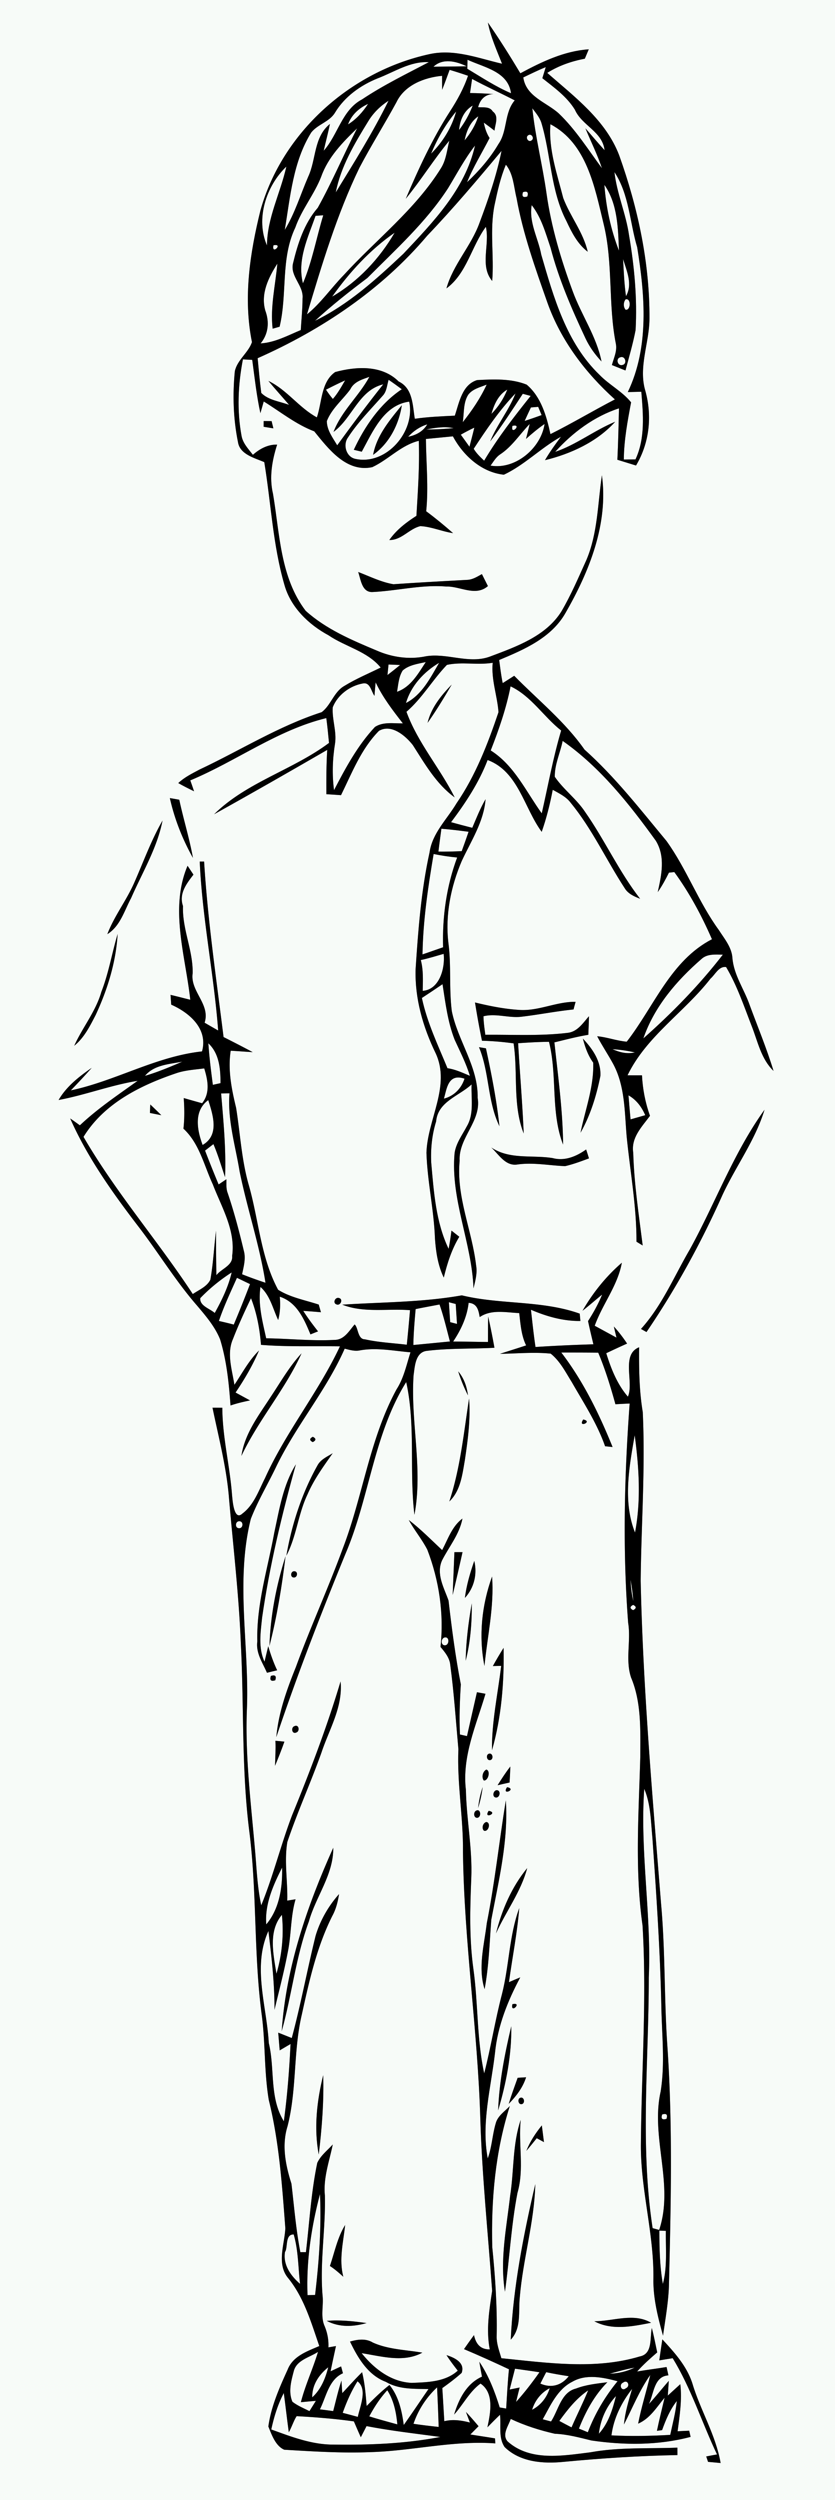 <svg xmlns="http://www.w3.org/2000/svg" viewBox="0 0 318 952"><rect x="0" y="0" width="318" height="952" fill="#808080" stroke="none"/><g fill="#f7fbf8"><path d="M0 0h318v952H0V0m191.19 24.27c-9.1-2.1-18.21-5.76-27.72-3.63-29.91 6.53-55.96 29.75-64.27 59.45-4.05 16.37-6.61 33.47-3.24 50.19-1.36 4.04-5.63 6.78-6.53 11.12-.87 8.97-.59 18.13 1.21 26.98.72 4.69 6.39 6.02 10.01 7.59 2.56 15.57 3.26 31.5 7.67 46.73 2.37 8.51 9.19 15.12 16.81 19.22 6.42 4.38 14.79 6.07 19.85 12.28-4.64 2.29-9.45 4.29-13.86 7.01-3.97 2.25-5.09 7.36-8.62 9.98-16.39 5.29-31 14.56-46.5 21.84-2.82 1.51-5.77 2.94-8.11 5.16 1.96 1.12 3.98 2.13 6.01 3.12-.46-1.39-.94-2.77-1.43-4.15 17.54-7.32 33.19-19.2 51.8-23.72.43 3.15.72 6.28 1.03 9.46-13.82 10.33-31.35 14.9-43.76 27.16 14.44-8.02 28.79-16.24 43.09-24.52-.37 5.62-.35 11.24-.33 16.88 1.86.11 3.72.23 5.57.37 4.18-8.5 7.67-17.64 14.45-24.49 4.7-2.75 10.07 1.8 12.9 5.42 4.59 7.15 8.92 14.82 15.94 19.92-5.59-11.16-14.07-20.77-18.37-32.6 6-5.16 9.99-12.24 15.41-17.86 5.7-1.25 11.66.16 17.44-.8-.62 6.39 1.75 12.55 2.21 18.8-4.07 12.07-8.74 24.16-16 34.73-3.63 6.11-9.23 11.33-10.26 18.69-3.21 14.58-4.33 29.56-5.31 44.43-.34 11.17 2.8 22.04 7.63 32.02 5.83 12.5-3.15 25.26-3.5 37.93.34 10.93 2.84 21.65 3.24 32.58.35 5.11 1.11 10.27 3.36 14.93 1.31-5.42 3-10.75 5.9-15.55-.99-.79-1.98-1.57-2.97-2.34-.29 2.33-.65 4.65-1.09 6.96-4.9-10.22-5.64-21.77-6.63-32.88-.25-5.28.3-10.61 1.87-15.65.66-7.58 8.71-9.65 13.51-14.1-.23 5.29 1.04 11.14-1.8 15.93-1.73 3.3-4.12 6.41-4.67 10.19-1.62 17.63 6.54 34.06 7.2 51.54.67-2.85 1.52-5.77.99-8.71-1.55-13.4-7.62-26.15-6.27-39.85-.51-8.82 8.36-15.06 6.86-23.96.24-11.88-7.57-21.74-9.85-33.05-1.09-8.62-.16-17.33-1.29-25.95-1.27-10.6.91-21.44 5.07-31.19 3.53-7.62 8.42-14.97 9.08-23.55-2.03 3.46-3.49 7.21-5.06 10.89-2.7-.68-5.4-1.39-8.08-2.14 5.52-7.35 10.62-15.05 13.92-23.68 11.72 4.38 13.87 18.23 20.6 27.35 1.83-5.22 3.17-10.59 4.2-16.01 2.45 1.38 5.09 2.62 6.83 4.93 8.16 9.94 13.54 21.74 20.53 32.46 1.28 2.2 3.65 3.23 5.92 4.11-8.06-10.34-13.48-22.4-20.98-33.1-3.27-4.94-8.2-8.49-11.52-13.35-.08-4.71 2.09-9.13 3-13.67 14.31 10.05 25.36 23.99 35.49 38.03 3.72 6.11 2.15 13.1.72 19.56 1.64-2.35 3-4.86 4.27-7.42.51-.05 1.54-.16 2.05-.21 5.77 7.93 10.42 16.58 14.33 25.57-15.76 8.16-22.09 25.7-32.45 39.01-3.82-.31-7.44-1.73-11.26-2.07 1.89 3.64 4.2 7.03 6.15 10.65 4.47 8.38 4.28 18.12 5.06 27.32 1.32 13.41 3.81 26.77 3.76 40.27.78.48 1.57.96 2.36 1.44-1.47-11.73-3.27-23.47-3.6-35.29-.9-5.79 3.3-9.91 6.38-14.09-1.79-4.98-2.78-10.16-3.05-15.43-1.84.02-3.67.01-5.5-.01 7.21-14.89 21.68-24.02 31.62-36.83 1.76-1.51 3.17-4.8 5.92-4.38 4.18 7.03 6.79 14.86 9.74 22.46 2.32 5.88 3.59 12.54 8.32 17.09-2.61-8.55-6.04-16.81-9.13-25.19-2.09-5.97-6.02-11.38-6.53-17.83-.27-4.07-3.06-7.32-5.16-10.61-7.77-10.65-12.28-23.29-19.98-33.97-9.96-11.99-19.55-24.35-31.2-34.77-7.48-10.68-17.7-18.85-26.76-28.09-1.46.94-2.92 1.87-4.38 2.79-.62-2.91-.94-5.86-1.35-8.8 9.58-4.01 19.91-8.44 25.28-17.95 9.04-15.73 16.36-33.91 13.85-52.39-1.61 10.8-1.57 22.09-5.93 32.31-2.98 6.59-5.83 13.28-9.49 19.53-5.91 9.45-17.14 13.39-27.04 17.13-8.06 3.1-16.5-1.47-24.73-.02-6.25 1.29-12.76.34-18.56-2.2-9.53-4-19.31-8.14-27.07-15.14-9.72-12.74-9.87-29.44-12.45-44.58-1.48-6.28-.34-12.69 1.58-18.71-3.55-.08-6.63 1.6-9.23 3.89-1.69-2.2-3.78-4.33-4.31-7.16-1.8-9.63-1.35-19.61.51-29.19.89.05 2.66.14 3.55.19.92 6.79 1.65 13.61 3.11 20.3.43-1.48.85-2.97 1.27-4.46 6.34 3.91 12.21 8.71 19.24 11.38 5.46 6.74 12.25 15.72 22.09 13.64 6.18-2.88 10.94-8.37 17.72-10.03.34 9.53-.34 19.05-.9 28.56-3.9 2.5-7.65 5.36-10.32 9.21 4.69.09 7.54-4.3 11.84-5.29 4.26.23 8.23 2.05 12.44 2.68-3.31-2.92-6.71-5.72-10.24-8.34.92-9.16-.02-18.36-.11-27.53 3.42-.33 6.85-.66 10.28-1 3.92 7.31 10.93 13.73 19.42 14.61 7.92-3.73 14.11-10.23 21.75-14.47-2.17 2.89-4.28 5.82-6.1 8.94 9.88-2.41 19.88-7.01 26.74-14.64-7.91 3.27-14.74 8.71-22.86 11.48 6.57-7.32 14.88-13.52 24.3-16.58-.15 6.53-.29 13.06-.61 19.58 2.36.74 4.73 1.46 7.1 2.19 5.1-8.56 6.22-18.8 3.55-28.43-2.71-9.04 1.5-18.23 1.57-27.34.14-21.27-4.39-42.34-11.52-62.31-5.1-13.44-16.99-22.27-27.41-31.43 4.36-2.75 9.27-4.44 14.31-5.4.51-1.19 1-2.38 1.5-3.57-9.37.64-17.92 4.76-26.05 9.13-3.93-6.57-8-13.04-12.36-19.33 1.03 5.46 3.39 10.54 5.38 15.69m-90.77 136.06c0 .55-.01 1.64-.01 2.18l3.7.6-.68-2.75-3.01-.03m35.99 57.48c1.02 2.89 1.4 7.88 5.54 7.62 9.34-.45 18.57-2.86 27.98-2.09 5.29-.16 11.18 3.94 15.88-.17-.76-1.53-1.53-3.04-2.28-4.56-1.73.94-3.47 2.08-5.5 2.19-9.39.52-18.79 1.01-28.17 1.67-4.7-.79-9.02-2.98-13.45-4.66m26.43 57.44c3.32-4.69 6.29-9.62 9.19-14.56-4.03 4.14-7.83 8.82-9.19 14.56M64.69 303.9c1.77 7.96 4.81 15.66 8.79 22.77-1.35-7.48-3.62-14.72-5.21-22.14-1.2-.22-2.39-.43-3.58-.63m-13.57 32.24c-2.96 6.76-7.6 12.65-10.24 19.57 4.89-3.01 6.46-8.92 9.05-13.73 4.24-9.71 9.91-19.02 11.97-29.52-4.34 7.54-7.27 15.74-10.78 23.68m24.95-8.07c.95 21.59 5.4 42.82 7.02 64.33-1.74-.98-3.45-1.97-5.17-2.97 2.29-7.09-5.56-11.9-4.55-18.82.18-8.7-4.02-16.86-3.68-25.6-1.64-4.73 1.36-8.54 3.98-11.96-.75-1.13-1.49-2.25-2.24-3.37-6.91 16.26-.78 34.37 1.04 51.02-2.51-.62-5-1.28-7.52-1.87.09 1.24.17 2.48.26 3.73 6.9 3.06 14.12 9.18 11.73 17.8-17.55 1.91-32.89 11.23-49.98 14.85 2.71-2.81 5.38-5.66 7.97-8.59-4.83 3.34-9.63 7.09-12.61 12.24 10.16-1.89 19.9-5.66 30.1-7.3-7.53 5.4-15.25 10.57-22 16.95-1.22-.89-2.45-1.77-3.69-2.63 6.6 14.94 16.17 28.35 26.06 41.27 7.56 9.84 14.01 20.51 22.16 29.89 3.38 3.99 6.9 8.08 8.88 12.99 2.5 8.15 3.35 16.69 3.96 25.16 2.42-.84 4.91-1.41 7.42-1.93-1.83-1.01-3.68-2-5.5-3.01 3.43-5.07 6.53-10.36 8.93-15.99-3.87 3.77-6.38 8.62-9.37 13.07-.88-5.73-3.01-11.9-.54-17.48 2.05-5.27 4.4-10.42 6.86-15.51 2.22 5.66 3.33 11.71 3.81 17.76 10.01.8 20.05.41 30.07.56-8.18 17.46-20.6 32.59-28.54 50.19-2.4 4.72-4.23 10.23-8.62 13.5-3.38 3.16-3.78-5.92-3.93-6.85-.8-11.21-3.69-22.21-3.71-33.45-1.25-.02-2.5-.03-3.74-.03 2.39 11.58 5.43 23.09 6.32 34.91 1.59 18.36 3.76 36.68 4.48 55.11 1.22 23.67.23 47.43 3.18 71.01 2.99 23.27 1.67 46.84 4.76 70.1 1.44 10.78.89 21.77 2.7 32.51 3.95 15.99 5.06 32.47 6.3 48.83-.29 6.05-3.37 13.49.97 18.85 6.16 7.55 8.84 16.94 11.96 26-4.65 2.02-10.06 3.83-12.06 9-3.15 6.91-6.3 14.05-7.34 21.63 1.25 3.08 2.72 7.42 6.06 8.85 10.87.64 21.79 1.35 32.7.92 15.96-.44 31.64-4.52 47.68-3.33-.03-.48-.1-1.43-.13-1.91-3.13-.52-6.26-.98-9.38-1.48 1.04-1.06 2.08-2.11 3.12-3.15-1.56-1.85-3.14-3.68-4.79-5.43.49 1.34 1 2.69 1.52 4.04-3.2-.84-6.53-1.32-9.77-.52-.26-4.22-.5-8.43-.76-12.61 2.53-1.82 5.04-3.69 7.35-5.77 1.44-3.89-2.77-5.86-5.75-6.77 1.3 2.05 2.79 3.98 4.28 5.91-4.72 4.3-11.51 4.41-17.52 4.65-7.83-.33-14.39-5.41-19.09-11.32 7.54 1.18 15.99 3.72 23.12-.19-6.33-1.1-12.93-1.18-18.87-3.86-2.72-1.64-5.8-1.18-8.67-.36 3 6.25 6.84 12.79 13.69 15.36 4.94 2.91 10.7 2.6 16.2 2.72-3.15 4.55-6.22 9.17-9.43 13.7-.72-5.43-1.92-10.92-5.44-15.25-3.11 2.43-5.93 5.2-8.69 8.01-.35-4.33-.7-8.65-1.73-12.87-2.62 2.55-5.04 5.29-7.55 7.97-.11-1.6-.21-3.19-.31-4.77-1.26 3.8-2.12 7.72-3.15 11.6a468.2 468.2 0 00-5.06-.66c2.42-4.82 3.39-11.34 8.77-13.74-.23-.88-.46-1.77-.7-2.61-1.34.61-2.67 1.24-4 1.87.64-3.22 1.36-6.43 2.04-9.61-.96.15-1.91.32-2.87.49.13-2.91-.39-5.6-1.5-8.22-1.5-3.49-.39-7.34-.68-10.99-1.18-12.89 1.14-25.74.84-38.63-.67-6.67 1.69-13.02 3-19.42-2.04 2.25-4.6 4.19-5.9 7.01-2.35 11.19-2.98 22.64-4.32 33.98-.53 0-1.6.01-2.13.01-1.67-8.62-2.36-17.37-3.39-26.07-2.22-7.01-3.75-14.48-1.53-21.73 3.65-14.01 2.17-28.74 5.51-42.8 2.8-12.74 5.68-25.68 11.57-37.41 1.42-2.58 2.13-5.45 2.58-8.33-4.05 4.56-7.19 10.03-8.93 15.89-3.19 12.93-5.61 26.05-9.07 38.92-1.72-.68-3.43-1.38-5.16-2.05l.56 6.75c1.38-.81 2.75-1.63 4.13-2.43-.47 9.83-1.23 19.67-2.55 29.43-5.58-9.01-3.35-19.94-5.74-29.81-.77-14.1-6.33-29.07-.14-42.65 1.22 9.95 2.36 19.95 2.32 30 1.72-7.21 3.61-14.39 5-21.67 1.43-6.75 1.07-13.75 3.02-20.41-1.06.17-2.11.34-3.17.52.22-7.44-1.22-14.99.04-22.36 3.88-11.52 8.93-22.6 13-34.05 2.94-8.86 8.21-17.36 7.27-27.06-5.17 17.32-11.61 34.2-18.45 50.93-4.3 11.31-7.18 23.11-11.76 34.33-1.41-6.53-1.72-13.23-2.27-19.86-1.54-18.19-3.9-36.36-3.2-54.67 1-24.19-4.45-48.74 1.49-72.6 2.6-6.72 6.32-12.95 9.44-19.42 7.55-15.86 19.23-29.33 26.32-45.43 1.92.49 3.89 1.08 5.89.64 6.38-1.13 12.8.22 19.17.75-1.53 4.78-2.53 9.78-5.29 14.07-10.31 18.93-12.83 40.71-20.5 60.66-5.55 15.16-12.29 29.86-17.82 45.03-3.46 8.61-6.66 17.44-7.49 26.76 7.92-23.6 16.93-46.79 26.35-69.82 9.11-21.3 10.73-45.47 23.12-65.38 3.65 16.56 1.13 33.78 3.13 50.54 3.32-17.55-1.54-35.51-.32-53.18.48-3.19.62-8.49 4.8-9.2 8.62-1.09 17.33-.74 25.99-1.21-.71-3.99-1.51-7.93-2.37-11.87-.1 3.17-.08 6.47-.09 9.67-4.42-.04-8.84-.15-13.25-.18 2.96-4.45 5.27-9.32 5.88-14.73 3.35.23 3.79 3.01 4.22 5.43 4.47-3.05 10.05-1.73 15.05-1.53.5 4.17.76 8.47 2.63 12.31-3.31 1.1-6.64 2.13-9.95 3.2 6.43-.07 12.87-.73 19.3-.07 3.57 2.84 5.63 7 8.01 10.8 4.56 7.98 9.65 15.73 12.71 24.47.71.07 2.14.22 2.85.3-5.12-12.67-11.19-25.1-19.52-35.98 4.69-.01 9.37 0 14.06.05 2.68 6.37 4.71 12.97 6.55 19.64 1.8-.11 3.61-.21 5.42-.28-2.04 27.78-2.7 55.7-.57 83.52 1.12 6.91-1.15 14.12 1.12 20.86 3.98 9.47 3.52 20.1 3.5 30.16-.59 21.36-2.13 42.9.85 64.16 1.67 27.6-.38 55.25-.62 82.87-.25 17.5 5.06 34.49 4.76 51.99-.08 7.28 1.72 14.42 3.67 21.39.85-6.23 2-12.43 2.23-18.71.75-30.55 1.5-61.16-.59-91.68-1.24-17.96-.76-36.01-2.38-53.94-3.28-40.98-6.88-81.95-7.78-123.06.21-21.45 1.81-42.91.79-64.35-1.36-8.16-1.45-16.4-1.39-24.63-6.98 2.81-1.87 13.39-4.26 18.82-4.09-4.74-6.42-10.66-8.25-16.56 2.64-1.24 5.27-2.48 7.94-3.66-1.52-2.29-3.18-4.48-5.04-6.5.32 1.41.67 2.81 1 4.23-2.77-1.51-5.53-3.02-8.29-4.52 2.94-8.22 8.76-15.28 10.33-24-6 5.18-11.02 11.43-14.98 18.29 2.56-1.99 4.97-4.14 7.48-6.17-1.45 3.54-3.3 6.89-5.37 10.1.62 2.93 1.34 5.91 2.04 8.84-7.36.22-14.71.55-22.05 1.03-.71-4.71-1.2-9.47-1.74-14.19 5.98 2.57 12.28 4.36 18.84 4.28-.07-.7-.2-2.1-.27-2.8-14.49-5.14-30.11-3.37-44.89-6.96-15.01 2.67-30.34 2.57-45.52 3.55 8.19 3.23 17.21 1.42 25.79 2.1-.36 4.38-.78 8.76-1.22 13.15-5.31-.64-10.71-.88-15.94-2.05-2.83.02-2.52-4.53-3.94-5.66-2.09 2.43-3.96 5.87-7.62 5.87-8.68.47-17.39-.5-26.06-.6-1.4-6.41-3.17-12.97-2.18-19.57 3.71 3.3 4.72 8.29 6.75 12.6.78-2.9.88-5.9.6-8.88 6.53 2.11 9.27 8.53 11.7 14.36.96-.39 1.92-.77 2.88-1.15-1.98-2.52-3.92-5.09-5.63-7.81 2.24.14 4.49.32 6.73.52-.28-.98-.56-1.95-.84-2.92-5.19-1.7-10.84-2.72-15.47-5.64-6.66-12.37-7.38-26.71-11.21-40.01-2.72-9.55-3.22-19.5-4.78-29.25-1.72-7.11-3.2-14.43-2.06-21.76 2.78.15 5.58.38 8.37.54-3.67-1.98-7.38-3.87-11.09-5.75-2.77-22.24-6.04-44.47-7.41-66.83-.41 0-1.25.01-1.66.01M38.6 377.69c-2.13 7.47-7.17 13.53-10.33 20.52 3.78-3.03 5.97-7.48 8.15-11.69 4.52-9.72 7.75-20.13 8.38-30.87-2.18 7.32-3.41 14.9-6.2 22.04m142.3 4.04c.78 4.88 1.65 9.73 2.66 14.57 4.03.1 8.04.44 12.04 1 1.7 11.31-.42 23.5 3.85 34.31-.49-11.47-1.47-22.91-2.13-34.37 3.91-.26 7.84-.51 11.76-.53 3.24 12.82.56 26.75 5.37 39.13-.12-13.02-1.94-25.99-3.31-38.92 4.29-1.03 8.56-2.18 12.92-2.88.08-2.39.2-4.7.23-7.07-2.25 2.56-4.36 5.91-8.09 6.32-10.4 1.26-20.92.65-31.37.74-.31-2.35-.67-4.69-.7-7.05 4.69-1.18 9.5.69 14.24.2 6.71-.77 13.33-2.11 20.05-2.79.19-.73.59-2.19.79-2.91-7.45-.1-14.32 3.7-21.8 3.06-5.59-.38-11.08-1.49-16.51-2.81m41.09 13.76c.82 3.23 1.95 6.43 3.93 9.15.31 9.2-3.02 17.81-4.83 26.68 3.78-6.67 6.06-14.13 7.56-21.6.32-5.6-3.02-10.37-6.66-14.23m-39.57 3.26c4.01 9.67 3.19 20.61 7.79 30.1-1.1-9.98-3.02-19.86-5.15-29.66l-2.64-.44m80.27 77.06c-5.97 10.22-10.55 21.35-18.58 30.24.53.29 1.57.88 2.1 1.17 11.19-16.44 20.81-34 28.92-52.16 5.08-10.95 12.49-20.85 16.03-32.48-11.79 16.38-18.77 35.63-28.47 53.23m-75.6-38.87c2.86 2.64 5.36 7.13 9.84 6.5 6.11-.89 12.18.37 18.28.61 3.11-.71 6.1-1.85 9.09-2.95-.35-1.15-.7-2.28-1.08-3.4-3.65 2.61-8.11 4.52-12.71 3.29-7.88-1.28-16.36.67-23.42-4.05m-57.97 57.33c-1.5-.48-2.56 1.98-.89 2.46 1.48.53 2.54-2.04.89-2.46m-26.1 37.76c-4.52 6.97-9.84 13.88-11.08 22.36 6.48-13.69 16.64-25.27 22.9-39.05-4.66 5.01-8.03 11.02-11.82 16.69m71.48-9.82c.99 3.13 2.23 6.18 3.72 9.12-.44-3.32-1.52-6.56-3.72-9.12m-3.38 49.53c4.27-4.04 4.95-10.24 5.91-15.72 1.14-7.77 2.22-15.61 1.61-23.48-2.02 13.17-3.33 26.49-7.52 39.2m51-31.21c-2.3 3.43 3.93.78 0 0m-102.98 6.58c-1.32.68-1.33 1.36-.03 2.03 1.32-.69 1.33-1.36.03-2.03m1.82 10.81c-5.99 10.66-9.81 22.44-11.9 34.46 3.87-7.35 4.47-15.88 8.05-23.34 2.43-5.67 6.08-10.66 9.6-15.67-2.06 1.29-4.52 2.32-5.75 4.55m-16.49 25.64c-2.51 13.76-6.84 27.32-6.47 41.46-.62 4.43 2.01 8.12 3.68 11.95 1.29-.33 2.58-.65 3.87-.94-1.4-2.93-2.49-6.08-3.4-9.16-.35 1.48-1.05 4.42-1.41 5.89-2.45-5.26-1.49-11.22-.92-16.79 2.84-19.74 7.5-39.18 12.87-58.36-4.88 7.81-6.29 17.1-8.22 25.95m51.21-4.77c2.12 3.92 5.04 7.34 7.06 11.31 4.51 11.73 6.4 24.49 5.02 37.02 1.68 2 3.48 4.16 3.72 6.89 1.43 10.63 2.13 21.36 3.1 32.05-.57 13.09 1.89 26.05 1.74 39.15.41 34.04 5.62 67.78 6.61 101.79.67 21.83 2.93 43.56 4.5 65.33-1.1 7.37-2.35 14.81-.91 22.29-3.78.05-5.33-2.34-6.01-5.44-1.29 1.76-2.56 3.53-3.8 5.34 5.76 2.43 11.46 5.01 17.12 7.67-.5 4.98-.74 9.94-1.06 14.96-.61-.1-1.84-.32-2.46-.43-1.88-6.08-4.2-12.07-7.76-17.39.3 1.88.64 3.77 1.01 5.66-5.91 2.67-8.81 8.51-10.62 14.44 3.48-3.81 5.84-8.73 10.06-11.8 5.33 3.62 3.77 11.25 2.62 16.66 1.59-1.61 3.17-3.24 4.81-4.79.45 4.08-.69 8.76 1.76 12.31 5.85 5.74 14.61 6.4 22.34 5.64 14.45-1.37 28.95-2.33 43.46-2.59 0-.71 0-2.13-.01-2.83-11.05.44-22.18-.23-33.11 1.77-10.52 1.3-22.93 3.58-31.57-4.15-2.24-2.64.32-5.87 1.21-8.55 5.34 2.52 11.03 4.33 16.79 5.64 4.75.19 9.33 1.44 13.92 2.56 12.54 1.83 25.48 1.9 37.79-1.37-.14-.59-.41-1.76-.54-2.35-1.48.07-2.95.13-4.42.22.8-5.95 1.72-11.93 1.04-17.94-1.6 1.44-3.18 2.91-4.77 4.36.13-1.88.26-3.75.38-5.62-2.54 2.91-4.94 5.96-7.56 8.81 1.88-3.98 1.92-10.57 7.42-10.9-.24-1.07-.48-2.14-.71-3.18-3.73.63-7.49 1.05-11.21 1.72 2.33-2.65 4.99-4.98 7.65-7.29-.66-3.14-1.26-6.23-2.05-9.3-.81 3.87.41 9.88-4.61 10.85-17.04 5.12-35.29 2.41-52.69.67-.8-2.76-1.88-5.52-1.79-8.43.22-11.32-.55-22.63-1.68-33.88-.46-18.11 1.16-36.4 6.69-53.72-1.95 2.07-4.66 3.76-5.39 6.68-1.28 4.35-1.43 8.99-3.02 13.27-2.54-13.49 1.24-26.9 2.77-40.25 1.01-10.2 4.84-19.75 9.62-28.7-1.44.59-2.88 1.2-4.31 1.83 1.28-9.41 3.16-18.74 3.92-28.2-3.85 10.52-3.83 21.89-6.56 32.68-2.63 10.01-4.21 20.24-6.79 30.26-2.85-13.04-2.27-26.5-4.1-39.67-1.61-11.49-1.3-23.11-.82-34.66.47-11.26-1.83-22.39-2.05-33.62-1.52-12.76 3.94-24.66 7.46-36.6-1.09-.21-2.17-.4-3.25-.59-1.26 5.57-2.55 11.12-3.79 16.71-.67-.16-2.01-.46-2.68-.61-.31-6.38-.07-12.75.33-19.09-2.06-10.56-3.44-21.24-4.68-31.91-1.71-4.87-4.8-10.07-2.48-15.29 2.68-5.27 6.66-9.99 7.78-15.94-3.97 2.95-5.5 7.8-7.73 12.01-4.16-3.91-8.17-7.99-12.71-11.47m17.38 12.25c-.21 5.42-.46 10.87-.66 16.31 1.29-5.43 2.54-10.87 3.75-16.31h-3.09m-70.44 35.7c2.87-11.2 4.74-22.68 6.13-34.15-3.51 11.04-5.76 22.55-6.13 34.15m74.43-18.27c3.49-3.81 4.78-9 3.57-14.1-1.58 4.58-2.97 9.26-3.57 14.1m-64.97-10.16c-1.42-.08-1.68 2.37-.16 2.38 1.41.06 1.68-2.38.16-2.38m72.42 36.08c1.11-11.33 3.75-22.62 2.9-34.06-3.93 10.88-5.16 22.65-2.9 34.06m-7.15-1.99c1.82-7.14 2.38-14.53 2.32-21.87-1.25 7.22-2.2 14.52-2.32 21.87m10.35 2.01c1.06-.03 2.11-.06 3.17-.07-1.27 10.69-3.64 21.31-3.5 32.13 3.62-12.64 4.66-25.89 4.42-38.99-1.43 2.27-2.79 4.58-4.09 6.93m-84.53 3.76c-.52 1.62.03 2.17 1.66 1.66.52-1.63-.03-2.19-1.66-1.66m9 19.11c-1.48.47-1.01 3.21.66 2.44 1.48-.48 1.01-3.22-.66-2.44m-7.28 5.59c.15 3.19-.06 6.3-.14 9.52 1.25-3.04 2.48-6.09 3.56-9.19-1.14-.13-2.28-.24-3.42-.33m81.28 4.93c-1.27.45-.76 2.84.66 2.4 1.27-.47.76-2.86-.66-2.4m-.95 6.03c-1.38.69-1.94 2.95-.95 4.17 1.67.13 2.67-3.67.95-4.17m4.28 5.96c1.52-.35 3.03-.7 4.56-1.03.12-2.04.24-4.07.3-6.09-1.77 2.26-3.32 4.69-4.86 7.12m3.62.74c-2.3 3.43 3.93.78 0 0m-11.04 7.93c.83-2.59 1.4-5.26 1.74-7.95-.89 2.57-1.44 5.24-1.74 7.95m7.11-6.79c-1.43.08-1.88 2.74-.23 2.82 1.48-.04 1.88-2.76.23-2.82m-3.8 50.66c-.99 8.27-3.43 16.88-.84 25.11 1.64-8.73 1.88-17.61 2.55-26.42 2.84-15 6.55-30.08 5.54-45.47-2.52 15.57-4.18 31.29-7.25 46.78m-4.22-42.76c-.92.65-.77 2.69.59 2.63 1.79-.28 1.26-3.86-.59-2.63m4.95-.04c-2.3 3.43 3.93.78 0 0m-.92 4.26c-1.28.35-1.91 2.36-.89 3.31 1.72.62 2.78-3.08.89-3.31m-77.91 79.64c3.87-13.81 5.33-28.23 10.33-41.74 2.66-9.55 9.41-17.81 9.3-28.09-9.93 22.09-18 45.52-19.63 69.83m81.6-37.21c3.79-8.37 9.53-15.92 11.89-24.87-5.9 7.19-9.65 15.9-11.89 24.87m6.27 26.94c-.91 4 4-.92 0 0m-5.45 40.45c3.07-10.39 5.18-21.17 5-32.04-2.47 10.52-4.6 21.2-5 32.04m-68.32 16.8c1.2-10.02 1.99-20.11 1.7-30.21-2.42 9.81-3.59 20.2-1.7 30.21m75.76-29.22c-1.18 3.29-2.39 6.58-3.41 9.93 2.84-2.92 5.38-6.18 6.61-10.12-.8.05-2.4.15-3.2.19m1.02 7.61c-1.27.45-.76 2.84.66 2.4 1.27-.47.76-2.86-.66-2.4m-3.89 37.35c-1.36 12.05-3.98 24.37-1.97 36.49 1.74-12.52 2.36-25.2 4.76-37.63 2.64-9.13.29-18.51 1.24-27.79-3.18 9.33-2.51 19.3-4.03 28.93m6.18-17.14c1.35-1.58 2.66-3.19 3.95-4.81.92.48 1.83.98 2.75 1.49-.2-1.59-.61-4.77-.81-6.36-2.39 2.94-4.49 6.14-5.89 9.68m-5.95 71.9c4.16-4.37 2.86-10.79 3.45-16.21 1.2-14.45 5.54-28.48 5.9-43.02-4.53 19.47-8.4 39.21-9.35 59.23m-68.86-28.05c1.83 1.19 3.48 2.63 5.1 4.1-1.73-6.53-.01-13.18.7-19.72-2.94 4.78-4.02 10.35-5.8 15.62m100.69 21.04c6.69 3.6 14.52 1.96 21.62.58-6.6-3.91-14.51-.55-21.62-.58m-101.91-.14c4.83 2.53 10.11 2.26 15.19.83-5.03-.7-10.11-1.27-15.19-.83m127.82 7.04c-.41 2.59-.78 5.34-1.17 8 1.7-.28 3.41-.57 5.11-.83 7.04 11.51 11.12 24.49 16.88 36.65-1.37.24-2.74.49-4.11.76.17.51.52 1.55.7 2.07 1.59.13 3.18.27 4.78.44-1.87-10.78-7.77-20.17-10.84-30.57-2.17-6.5-6.8-11.6-11.35-16.52z"/><path d="M143.83 29.84c6.31-2.4 12.45-6.59 19.48-6.16-8.6 4.51-17.35 8.77-25.44 14.18-7.63 4.02-9.15 13.47-14.6 19.56.76-3.41 1.69-6.78 2.37-10.21-6.23 5.05-5.16 13.47-8.28 20.12-2.92 6.76-5.05 13.91-8.91 20.23 2.1-12.62 3.15-25.97 10.08-37.11 2.48-3.14 6.97-4.05 9.06-7.57 3.69-6.11 9.71-10.4 16.24-13.04zM165.08 25.41c3.57-3.38 8.73-2.08 12.67-.15-3.17.03-9.51.11-12.67.15zM178.04 22.75c6.33 2.95 15.5 4.48 16.58 12.76-5.87-2.51-11.2-6.06-16.65-9.32.02-.86.05-2.58.07-3.44zM199.29 29.49c2.83-1.36 5.65-2.74 8.56-3.94-.43 1.42-.86 2.83-1.3 4.23 4.51 3.57 9.32 7 12.39 11.99 2.69 6.11 10.49 8.28 11.31 15.43-2.5-2.72-4.86-5.57-7.3-8.33 2.1 5.07 4.57 9.99 6.3 15.21-5.25-7.11-10.01-14.72-16.43-20.87-4.74-4.3-12.48-6.38-13.53-13.72z"/><path d="M171.23 26.6c2.36.7 4.7 1.45 7.01 2.25-1.62 4.81-4.08 9.26-6.83 13.51-6.76 10.49-11.99 21.87-16.88 33.33 5.84-7.14 10.69-15.02 16.58-22.12-.85 3.5-1.19 7.27-3.11 10.38-9.79 15.81-24.76 27.29-37.17 40.88-4.73 4.87-8.63 10.58-13.92 14.89 5.67-18.93 11.35-37.99 19.97-55.84 4.44-8.45 9.53-16.54 14.09-24.93 3.1-6.53 10.59-9.45 17.4-10.08 0 1.77 0 3.55.02 5.32.99-2.51 1.91-5.05 2.84-7.59zM179.79 30.06c5.33 2.89 10.86 5.37 16.24 8.16-4.08 4.82-2.68 11.59-6.19 16.62-3.2 5.44-7.39 10.24-11.97 14.56 2.36-5.85 5.71-11.23 8.58-16.84-1.16-1.78-1.8-3.8-2.2-5.87 1.38.99 2.72 2.02 4.07 3.06.22-2.42 1.81-5.5-.66-7.31-1.19-2-3.65-1.45-5.57-1.62.71-2.73 2.42-4.91 5.85-5.01-2.98-.19-5.96-.36-8.94-.38.2-1.34.59-4.03.79-5.37zM140.2 46.24c1.92-3.21 4.64-5.87 7.77-7.89-5.93 12.04-13.08 23.48-20.1 34.92 1.9-9.84 7.15-18.6 12.33-27.03zM132.54 47.38c1.3-3.65 4.2-6.25 7.65-7.83-2.01 3.09-4.5 5.88-7.65 7.83z"/><path d="M174.83 49.52c.31-3.73 1.84-7.39 5.21-9.33-1.31 3.33-3.03 6.49-5.21 9.33zM202.73 41.23c1.27 1.68 2.68 3.33 3.39 5.34 3.76 12.39 3.52 25.98 9.6 37.62 2.01 4.31 4.23 8.73 8.11 11.67-1.71-7.43-6.67-13.42-9.33-20.44-2.34-9.17-5.64-18.51-4.88-28.11 13.83 7.25 16.87 23.95 20.23 37.82 3.71 15 1.7 30.61 4.68 45.69.6 2.83-.8 5.52-1.49 8.19l5.16 2.07c1.35-5.1 2.85-10.17 3.85-15.36.67-12.12-.46-24.25-2.5-36.2-1.17-8.15-4.63-15.79-5.55-23.99 5.62 8.47 5.83 19.15 8.67 28.64 2.95 18.25 4.64 37.98-3.58 55.13 1.72-.04 3.43-.08 5.15-.13.71 8.64 1.54 17.7-2.23 25.77-1.49.02-2.96.03-4.44.05.06-7.36 1.42-14.59 2.77-21.78-3.35-4.17-8.35-6.66-12.05-10.5-12.57-12.11-17.45-29.51-22.16-45.74-1.17-6.3-4.78-12.26-3.64-18.87 3.69 4.72 5.29 10.63 7.18 16.21 3.13 12.01 8.1 23.43 13.36 34.64 1.52 3.21 3.62 6.11 6.05 8.69-1.9-9.55-7.68-17.68-10.98-26.74-4.45-12.07-8.17-24.48-9.97-37.24-1.53-10.86-4.27-21.52-5.4-32.43zM164.16 58.54c2.43-5.79 5.55-11.28 9.57-16.11-1.67 6.11-5.1 11.65-9.57 16.11zM176.93 53.46c.72-3.55 2.12-7.06 5.23-9.18-1.1 3.39-2.93 6.47-5.23 9.18zM136 48.86c-5.12 10.02-9.51 20.43-14.98 30.26-5.19 5.97-7.65 13.73-9.46 21.3-1.06 4.9 4.15 8.33 3.66 13.22-.01 4.02-.43 8.03-.67 12.04-4.96 2.07-9.83 4.75-15.3 5.09 2.95-3.6 3.43-8.09 1.78-12.53-1.83-6.43 1.24-12.6 4.6-17.86-.74 8.25-2.76 16.44-1.8 24.78.66-.19 1.99-.56 2.65-.75 3.01-12.49.31-25.87 5.98-37.76 2.42-6.9 7.24-12.62 9.88-19.43 2.62-7.39 8.15-13.03 13.66-18.36z"/><path d="M201.13 51.53c1.18-.93 2.55 1.12 1.33 1.92-1.19.98-2.54-1.11-1.33-1.92zM170.64 71.66c3.33-5.47 6.32-11.17 10.27-16.25-3.78 16.68-15.96 29.18-27.28 41.22-10.25 9.65-20.92 19.33-33.67 25.53 6.33-5.82 13.08-11.14 19.95-16.31 10.79-10.86 22.35-21.25 30.73-34.19z"/><path d="M162.72 89.73c9.9-10.36 19.13-21.3 28.29-32.29-1.9 9.37-5.03 18.44-8.38 27.38-3.17 8.85-10.06 15.86-12.61 25 7.74-5.67 9.52-16 15.02-23.45 1.57 6.81-2.44 14.87 2.41 20.62.77-9.61-1.03-19.32.88-28.84 1.1-5.23 2.25-10.49 4.33-15.44 2.88 3.55 3 8.39 4.05 12.63 2.47 13.74 7.2 26.92 11.82 40.06 5.09 14.27 14.46 26.62 25.65 36.69-8.25 4.28-16.23 9.06-24.55 13.22-1.49-6.82-3.52-14.16-9.06-18.85-5.89-2.36-12.67-2.07-18.9-1.72-5.72 1.78-6.79 8.6-8.46 13.54-5.09.25-10.19.45-15.24 1.18-.85-5.13-.69-11.57-6.15-14.2-6.37-6.36-16.21-5.74-24.17-3.59-5.4 3.75-5.01 11.52-6.97 17.27-6.84-3.71-11.41-10.52-18.46-13.89 2.56 3.1 5.28 6.06 7.88 9.13-3.56-1.35-7.82-1.74-10.6-4.55-.57-4.4-.97-8.82-1.38-13.23 24.43-10.83 47.27-26.14 64.6-46.67zM101.68 93.49c-4.41-10.12-.34-22.67 7.38-30.07-2.24 10.09-7.34 19.55-7.38 30.07zM230.17 70.38c5.07 7.24 5.22 16.57 5.56 25.08-3.12-8.01-4.92-16.51-5.56-25.08z"/><path d="M199.17 73.17c1.62-.52 2.18.03 1.66 1.66-1.63.52-2.18-.03-1.66-1.66zM120.17 82.18c.74-.05 2.21-.16 2.94-.21-2.62 8.63-4.21 17.61-7.74 25.93-2.27-8.95 1.92-17.45 4.8-25.72zM126.49 112.96c6.56-9.25 14.44-17.87 23.8-24.35-5.78 9.93-13.85 18.54-23.8 24.35zM104.15 93.4c3.99-.82-.85 3.98 0 0zM237.29 98.61c1.37 4.6 3.75 9.59 1.11 14.18-.67-4.7-.86-9.45-1.11-14.18zM238.27 113.98c2.14-.54 1.98 4.3-.01 3.98-.94-1.05-.89-2.92.01-3.98zM236.27 136.04c1.88-.66 2.72 2.54.79 2.94-1.87.55-2.71-2.51-.79-2.94zM133.38 148.29c1.42-2.96 4.54-3.8 7.3-4.8-4 7.37-10.63 13.02-13.66 20.97 7.19-5.27 9.58-15.85 18.94-18.12-6.04 7.59-11.83 15.38-17.54 23.23-1.69-2.89-3.89-5.66-3.96-9.2 1.83-4.75 5.97-8.06 8.92-12.08zM124.14 148.39c2.41-1.23 4.83-2.44 7.3-3.55-1.43 2.44-2.8 4.94-4.67 7.08-.96-1.11-1.81-2.31-2.63-3.53zM148 144.62c1.7 1.16 3.37 2.37 5.02 3.6-8.29 5.51-14.13 14.16-18.28 23.06l3.03.72c4.21-7.69 8.38-17.74 18.07-19.07 2.46 11.37-8.73 24.4-20.53 21.8-3.5-.74-4.79-5.39-2.8-8.12 3.76-5.82 8.67-10.73 13.23-15.91 1.56-1.63 1.62-4.04 2.26-6.08m-5.9 28.57c6.13-4.34 9.82-11.55 10.93-18.88-4.58 5.61-9.59 11.55-10.93 18.88zM178.32 150.31c1.67-2.23 4.58-2.86 7.03-3.86-2.38 5.16-5.6 9.89-9.12 14.33.56-3.42.12-7.39 2.09-10.47zM187.15 157.62c1.03-3.64 2.62-7.3 6.05-9.27a28.113 28.113 0 01-6.05 9.27zM180.4 170.89c4.83-7.35 9.81-14.73 15.93-21.1-2.5 6.46-7.05 11.86-9.64 18.29 4.41-5.86 8.41-12 12.41-18.13.75.2 2.25.61 3 .81-6.32 7.92-12.55 15.95-17.72 24.67-1.46-1.39-2.95-2.79-3.98-4.54zM202.19 155.15c.69-.06 2.08-.17 2.77-.23.44 1.05.87 2.09 1.31 3.14-2.14.78-4.3 1.53-6.46 2.23.77-1.73 1.57-3.43 2.38-5.14zM155.44 166.32c1.99-2.18 4.44-3.85 7.27-4.73-1.56 2.7-4.3 4.14-7.27 4.73zM162.32 163.52c3.43-.64 6.97-1.24 10.44-.48-3.49.29-6.95.56-10.44.48zM195.16 162.16c4-.91-.91 4 0 0zM190.36 173.1c4.61-2.98 7.59-7.77 11.37-11.66-.44 1.9-.92 3.8-1.41 5.69 2.26-2.01 4.58-3.98 7.08-5.69-1.38 9.29-11.21 17.49-20.58 15.86 1.08-1.47 2.01-3.14 3.54-4.2zM175.49 165.52c1.68-.96 3.4-1.86 5.15-2.68-.57 2.43-1.22 4.85-1.85 7.27l-3.3-4.59zM153.35 255.32c2.4-2.13 5.78-2.53 8.8-3.22-2.9 4.41-5.66 9.48-10.94 11.32.47-2.74.62-5.69 2.14-8.1zM147.97 253.03c1.47.05 2.94.11 4.42.18-1.59 1.3-3.19 2.59-4.83 3.84.13-1.35.27-2.69.41-4.02zM154.6 267.7c1.92-6.56 6.84-11.9 12.64-15.31-3.33 5.7-6.49 12.15-12.64 15.31zM126.72 269.33c1.81-4.68 6.5-8.17 11.4-9.07 2.86-.64 3.21 2.96 4.49 4.71.12-1.72.27-3.44.45-5.15 2.68 5.71 6.52 10.68 10.37 15.63-3.52.07-7.51-.69-10.63 1.36-6.59 7.04-11.18 15.58-15.59 24.07-.79-5.89-.57-11.84.37-17.69.72-4.64-1.19-9.22-.86-13.86zM194.44 261.35c7.88 3.72 12.57 11.54 19.27 16.82-3.07 10.37-4.99 21.01-7.39 31.55-6.01-8.34-10.45-18.28-19.44-23.96 3.11-7.95 5.92-16.02 7.56-24.41zM168.1 315.56c3.46.29 6.9.7 10.35 1.16-.83 2.47-1.72 4.93-2.61 7.38-2.95.14-5.91.22-8.87.18.33-2.95.75-5.8 1.13-8.72zM165.14 325.19c2.97.59 5.95 1.06 8.96 1.33-4.06 10.94-5.69 22.5-5.35 34.18-2.62.89-5.22 1.85-7.85 2.72.2-12.85 2.1-25.58 4.24-38.23zM160.25 365.57c2.94-.63 5.82-1.53 8.71-2.36.62 5.33-1.54 13.63-7.98 14.09.06-3.94.3-7.88-.73-11.73zM267.17 365.15c2.21-2.03 5.37-1.66 8.12-1.64-8.98 11.62-19.3 22.17-30.28 31.9 4.15-12.07 12.65-22.01 22.16-30.26zM160.67 380.01c2.64-1.72 5.25-3.48 7.86-5.25 1.11 7.11 1.97 14.39 4.62 21.15 2.06 4.52 4.36 8.97 5.8 13.75-2.78-1.16-5.53-2.47-8.54-2.9-3.61-8.78-7.76-17.39-9.74-26.75zM79.35 397.27c4.18 3.92 4.63 9.76 4.63 15.18l-2.92.64c-.69-5.26-1.36-10.53-1.71-15.82zM233.27 399.51c2.78.16 5.74.61 8.51 1.22-2.92.72-5.84-.01-8.51-1.22zM55.21 409.67c3.5-4.22 9.23-4.42 14.24-5.42-4.66 2.02-9.37 3.99-14.24 5.42zM67.62 408.5c3.29-1.02 6.77-1.22 10.16-1.67 1.36 4.45 2.35 9.3-.8 13.27-2.35-.64-4.68-1.31-7.01-1.98.28 3.88.34 7.78-.11 11.66 6.07 5.59 7.83 13.98 11.19 21.21 3.35 8.74 8.73 17.52 7.36 27.25.38 3.66-4.16 4.88-6 7.35-.11-5.66-.15-11.28-.13-16.93-.78 6.2-1.06 12.45-2.16 18.61-1.28 2.68-4.36 3.88-6.7 5.49C60.07 472.42 44.03 454 31.8 432.9c7.92-12.89 21.97-19.77 35.82-24.4m-10.38 12.08c-.04.81-.11 2.42-.14 3.22 1.44.28 2.89.57 4.34.86-1.38-1.38-2.79-2.74-4.2-4.08zM169.05 418.35c1.11-3.72 1.54-9.76 7.86-7.61-1.21 3.75-4.01 6.61-7.86 7.61z"/><path d="M84.21 416.37c1.06-.02 2.12-.04 3.19-.04-.8 10.07 2.22 19.8 3.84 29.64 2.89 14.25 7.62 28.1 9.87 42.49-3-1-5.98-2.06-8.91-3.24.58-2.92 1.49-5.95.66-8.92-1.77-7.43-3.71-14.84-6.17-22.07-.63-1.65-.43-3.46-.47-5.19-.99.66-1.97 1.32-2.96 1.99a462.29 462.29 0 01-5.17-12.9l3.19-2.47c1.75 4.09 3 8.37 4.43 12.58.42-10.67-.62-21.25-1.5-31.87zM239.35 417.08c2.99 1.7 5.05 4.45 6.38 7.57-1.87.52-3.73 1.06-5.59 1.59-.31-3.11-.55-6.08-.79-9.16z"/><path d="M77.16 435.99c-2.09-5.63-3.5-12.96 2.15-17.09 1.8 5.66 4.34 13.37-2.15 17.09zM76.26 494.32c3.58-3.72 7.63-7.01 11.97-9.8-1.27 5.48-3.73 10.56-6.45 15.45-1.86-1.68-5.78-2.69-5.52-5.65zM90.24 486.57c1.66.8 3.32 1.61 4.98 2.4-1.98 5.18-4.04 10.31-6.19 15.42-1.88-.51-3.78-.95-5.67-1.38 1.9-5.64 4.46-11.02 6.88-16.44zM170.95 495.87c.66.17 1.96.5 2.61.67.16 2.52.32 5.05.49 7.59-.66-.17-1.96-.5-2.61-.67-.17-2.54-.33-5.07-.49-7.59zM158.29 498.48c3.02-.62 6.07-1.17 9.1-1.75 1.61 4.61 2.71 9.36 3.96 14.08-4.64.46-9.29.91-13.93 1.35.07-4.57.47-9.13.87-13.68zM241.72 546.51c1.65 12.23 2.45 24.87.12 37.07-4.68-11.71-2.24-24.99-.12-37.07zM91.14 579.27c1.67-.04 1.54 2.73-.08 2.66-1.68.01-1.53-2.72.08-2.66zM240.13 601.54c.51 2.7.87 5.43 1.07 8.17-.65-2.68-.94-5.43-1.07-8.17zM241.14 611.11c1.3.67 1.29 1.34-.03 2.03-1.3-.68-1.29-1.35.03-2.03zM169.22 623.55c2.14-.6 1.98 3.23-.02 2.96-1.44-.32-1.22-2.52.02-2.96zM245.35 681.14c2.47 5.85 2.51 12.3 3.1 18.53 1.51 21.42 2.95 42.85 3.42 64.31.18 10.8 1.45 21.71-.27 32.46-3.91 17.47 5.22 35.38-.56 52.69-.62-.17-1.87-.51-2.5-.68-4.83-31.62-1.45-63.65-1.46-95.45 1.05-24-3.41-47.87-1.73-71.86zM101.4 732.78c-.61-7.69 2.65-14.93 6.04-21.64.2 7.49-1.03 15.76-6.04 21.64zM105.28 751.58c-1.17-7.45-3.19-16.14 2.08-22.44.76 7.52.07 15.18-2.08 22.44z"/><path d="M252.17 805.17c1.62-.53 2.18.02 1.66 1.66-1.63.51-2.18-.04-1.66-1.66zM121.87 835.44c.57 12.84-.37 25.71-1.87 38.46-.72.01-2.16.04-2.88.06-.52-12.97 1.45-26.01 4.75-38.52zM251.11 849.39c.62.02 1.86.07 2.48.09-.12 6.74.62 13.63-1.15 20.22-1.18-6.71-1.32-13.54-1.33-20.31zM108.53 857.53c1.18-1.66-.06-6.79 3.32-6.68 1.79 6.12 1.69 12.54 2.43 18.83-3.49-3.02-6.56-7.22-5.75-12.15zM111.87 902.94c1.04-4.26 6.04-5.25 9.24-7.38-1.93 6.47-4.84 12.61-6.52 19.16 1.9-.18 3.81-.36 5.71-.51-.81 1.31-1.63 2.61-2.45 3.92-2.2-1.12-4.53-2.05-6.49-3.58-1.61-3.73-.48-7.88.51-11.61zM232.19 903.87c3.16-.84 6.29-1.76 9.51-2.33-2.96 1.48-6.2 2.24-9.51 2.33z"/><path d="M118.91 912.88c-.1-4.71 2.55-8.65 6.1-11.46-1.07 4.24-2.79 8.46-6.1 11.46zM196.13 901.97c3.11.46 6.2.84 9.32 1.35-2.76 3.93-5.7 7.74-8.91 11.32.43-1.85.9-3.68 1.36-5.51-1.27.25-2.54.51-3.8.78.67-2.68 1.35-5.3 2.03-7.94zM208.01 903.29c2.84.62 5.71 1.09 8.59 1.54-2.8 3.59-6.74 4.62-10.81 2.81.73-1.46 1.46-2.92 2.22-4.35zM217.93 906.95c5.28-3.08 11.74-1.68 17.26-.21-4.77 5.84-8.64 12.37-11.32 19.43-1.14-.48-2.27-.94-3.4-1.39 2.56-6.48 5.89-12.68 10.83-17.66-4.02.53-8.11.92-11.92 2.4-5.69 1.38-6.71 8.27-9.52 12.55l-3.17-.84c2.97-5.28 5.57-11.41 11.24-14.28zM237.63 923.2c3.27-6.34 5.9-13.02 10.03-18.87-1.45 6.2-3.42 12.29-4.63 18.56 4.51-1.94 7.08-6.29 10.08-9.89-.98 4.2-2.05 8.38-2.92 12.62.49-.07 1.47-.2 1.96-.26 1.4-3.92 3.01-7.81 5.61-11.09-.45 4.36-1.6 8.61-2.51 12.9-7.46.43-14.93.57-22.39.19.84-6.55 3.85-12.57 7.88-17.73-1.31 4.45-2.7 8.92-3.11 13.57zM136.15 906.77c3.9 3.02.97 9.45.12 13.55-1.92-.53-3.84-1.04-5.76-1.54 1.49-4.17 3.26-8.28 5.64-12.01zM237.31 907.25c1.74-1.33 2.85 1.4 1.05 2.17-1.69 1.42-2.81-1.44-1.05-2.17zM157.47 922.95c1.79-5.3 4.9-10.07 8.99-13.88.24 4.98.45 10.06.6 15.08-3.2-.35-6.41-.72-9.59-1.2zM202.64 917.62c1.08-3.55 3.41-6.53 6.72-8.24-1.08 3.55-3.41 6.52-6.72 8.24zM147.49 910.17c2.5 3.88 3.4 8.45 3.84 13.01-3.58-1-7.16-1.94-10.7-3.06 1.9-3.57 4.12-6.97 6.86-9.95z"/><path d="M213.01 921.86c3.15-4.33 6.5-8.63 10.99-11.64-1.96 4.76-4.29 9.36-6.34 14.1-1.56-.8-3.11-1.63-4.65-2.46zM103.31 925.11c1.04-4.8 2.47-9.52 4.77-13.87.68 4.95 1.22 9.95 1.91 14.91 1.08-1.83 1.95-4.64 3-6.11 7.28.4 14.56.98 21.78 1.99.87 2.01 1.73 4.03 2.64 6.04.73-1.42 1.46-2.84 2.19-4.24 9.31 1.8 18.72 2.85 28.11 4.13-13.39 2.58-27.12 3.1-40.71 2.91-8.25.04-16.06-2.99-23.69-5.76zM228.07 926.74c.59-5.36 2.85-10.42 6.52-14.36-1.28 5.12-2.88 10.37-6.52 14.36z"/></g><path d="M191.19 24.27c-1.99-5.15-4.35-10.23-5.38-15.69 4.36 6.29 8.43 12.76 12.36 19.33 8.13-4.37 16.68-8.49 26.05-9.13-.5 1.19-.99 2.38-1.5 3.57-5.04.96-9.95 2.65-14.31 5.4 10.42 9.16 22.31 17.99 27.41 31.43 7.13 19.97 11.66 41.04 11.52 62.31-.07 9.11-4.28 18.3-1.57 27.34 2.67 9.63 1.55 19.87-3.55 28.43-2.37-.73-4.74-1.45-7.1-2.19.32-6.52.46-13.05.61-19.58-9.42 3.06-17.73 9.26-24.3 16.58 8.12-2.77 14.95-8.21 22.86-11.48-6.86 7.63-16.86 12.23-26.74 14.64 1.82-3.12 3.93-6.05 6.1-8.94-7.64 4.24-13.83 10.74-21.75 14.47-8.49-.88-15.5-7.3-19.42-14.61-3.43.34-6.86.67-10.28 1 .09 9.17 1.03 18.37.11 27.53 3.53 2.62 6.93 5.42 10.24 8.34-4.21-.63-8.18-2.45-12.44-2.68-4.3.99-7.15 5.38-11.84 5.29 2.67-3.85 6.42-6.71 10.32-9.21.56-9.51 1.24-19.03.9-28.56-6.78 1.66-11.54 7.15-17.72 10.03-9.84 2.08-16.63-6.9-22.09-13.64-7.03-2.67-12.9-7.47-19.24-11.38-.42 1.49-.84 2.98-1.27 4.46-1.46-6.69-2.19-13.51-3.11-20.3-.89-.05-2.66-.14-3.55-.19-1.86 9.58-2.31 19.56-.51 29.19.53 2.83 2.62 4.96 4.31 7.16 2.6-2.29 5.68-3.97 9.23-3.89-1.92 6.02-3.06 12.43-1.58 18.71 2.58 15.14 2.73 31.84 12.45 44.58 7.76 7 17.54 11.14 27.07 15.14 5.8 2.54 12.31 3.49 18.56 2.2 8.23-1.45 16.67 3.12 24.73.02 9.9-3.74 21.13-7.68 27.04-17.13 3.66-6.25 6.51-12.94 9.49-19.53 4.36-10.22 4.32-21.51 5.93-32.31 2.51 18.48-4.81 36.66-13.85 52.39-5.37 9.51-15.7 13.94-25.28 17.95.41 2.94.73 5.89 1.35 8.8 1.46-.92 2.92-1.85 4.38-2.79 9.06 9.24 19.28 17.41 26.76 28.09 11.65 10.42 21.24 22.78 31.2 34.77 7.7 10.68 12.21 23.32 19.98 33.97 2.1 3.29 4.89 6.54 5.16 10.61.51 6.45 4.44 11.86 6.53 17.83 3.09 8.38 6.52 16.64 9.13 25.19-4.73-4.55-6-11.21-8.32-17.09-2.95-7.6-5.56-15.43-9.74-22.46-2.75-.42-4.16 2.87-5.92 4.38-9.94 12.81-24.41 21.94-31.62 36.83 1.83.02 3.66.03 5.5.01.27 5.27 1.26 10.45 3.05 15.43-3.08 4.18-7.28 8.3-6.38 14.09.33 11.82 2.13 23.56 3.6 35.29-.79-.48-1.58-.96-2.36-1.44.05-13.5-2.44-26.86-3.76-40.27-.78-9.2-.59-18.94-5.06-27.32-1.95-3.62-4.26-7.01-6.15-10.65 3.82.34 7.44 1.76 11.26 2.07 10.36-13.31 16.69-30.85 32.45-39.01-3.91-8.99-8.56-17.64-14.33-25.57-.51.05-1.54.16-2.05.21-1.27 2.56-2.63 5.07-4.27 7.42 1.43-6.46 3-13.45-.72-19.56-10.13-14.04-21.18-27.98-35.49-38.03-.91 4.54-3.08 8.96-3 13.67 3.32 4.86 8.25 8.41 11.52 13.35 7.5 10.7 12.92 22.76 20.98 33.1-2.27-.88-4.64-1.91-5.92-4.11-6.99-10.72-12.37-22.52-20.53-32.46-1.74-2.31-4.38-3.55-6.83-4.93-1.03 5.42-2.37 10.79-4.2 16.01-6.73-9.12-8.88-22.97-20.6-27.35-3.3 8.63-8.4 16.33-13.92 23.68 2.68.75 5.38 1.46 8.08 2.14 1.57-3.68 3.03-7.43 5.06-10.89-.66 8.58-5.55 15.93-9.08 23.55-4.16 9.75-6.34 20.59-5.07 31.19 1.13 8.62.2 17.33 1.29 25.95 2.28 11.31 10.09 21.17 9.85 33.05 1.5 8.9-7.37 15.14-6.86 23.96-1.35 13.7 4.72 26.45 6.27 39.85.53 2.94-.32 5.86-.99 8.71-.66-17.48-8.82-33.91-7.2-51.54.55-3.78 2.94-6.89 4.67-10.19 2.84-4.79 1.57-10.64 1.8-15.93-4.8 4.45-12.85 6.52-13.51 14.1-1.57 5.04-2.12 10.37-1.87 15.65.99 11.11 1.73 22.66 6.63 32.88.44-2.31.8-4.63 1.09-6.96.99.77 1.98 1.55 2.97 2.34-2.9 4.8-4.59 10.13-5.9 15.55-2.25-4.66-3.01-9.82-3.36-14.93-.4-10.93-2.9-21.65-3.24-32.58.35-12.67 9.33-25.43 3.5-37.93-4.83-9.98-7.97-20.85-7.63-32.02.98-14.87 2.1-29.85 5.31-44.43 1.03-7.36 6.63-12.58 10.26-18.69 7.26-10.57 11.93-22.66 16-34.73-.46-6.25-2.83-12.41-2.21-18.8-5.78.96-11.74-.45-17.44.8-5.42 5.62-9.41 12.7-15.41 17.86 4.3 11.83 12.78 21.44 18.37 32.6-7.02-5.1-11.35-12.77-15.94-19.92-2.83-3.62-8.2-8.17-12.9-5.42-6.78 6.85-10.27 15.99-14.45 24.49-1.85-.14-3.71-.26-5.57-.37-.02-5.64-.04-11.26.33-16.88-14.3 8.28-28.65 16.5-43.09 24.52 12.41-12.26 29.94-16.83 43.76-27.16-.31-3.18-.6-6.31-1.03-9.46-18.61 4.52-34.26 16.4-51.8 23.72.49 1.38.97 2.76 1.43 4.15-2.03-.99-4.05-2-6.01-3.12 2.34-2.22 5.29-3.65 8.11-5.16 15.5-7.28 30.11-16.55 46.5-21.84 3.53-2.62 4.65-7.73 8.62-9.98 4.41-2.72 9.22-4.72 13.86-7.01-5.06-6.21-13.43-7.9-19.85-12.28-7.62-4.1-14.44-10.71-16.81-19.22-4.41-15.23-5.11-31.16-7.67-46.73-3.62-1.57-9.29-2.9-10.01-7.59-1.8-8.85-2.08-18.01-1.21-26.98.9-4.34 5.17-7.08 6.53-11.12-3.37-16.72-.81-33.82 3.24-50.19 8.31-29.7 34.36-52.92 64.27-59.45 9.51-2.13 18.62 1.53 27.72 3.63m-47.36 5.57c-6.53 2.64-12.55 6.93-16.24 13.04-2.09 3.52-6.58 4.43-9.06 7.57-6.93 11.14-7.98 24.49-10.08 37.11 3.86-6.32 5.99-13.47 8.91-20.23 3.12-6.65 2.05-15.07 8.28-20.12-.68 3.43-1.61 6.8-2.37 10.21 5.45-6.09 6.97-15.54 14.6-19.56 8.09-5.41 16.84-9.67 25.44-14.18-7.03-.43-13.17 3.76-19.48 6.16m21.25-4.43c3.16-.04 9.5-.12 12.67-.15-3.94-1.93-9.1-3.23-12.67.15m12.96-2.66c-.02.86-.05 2.58-.07 3.44 5.45 3.26 10.78 6.81 16.65 9.32-1.08-8.28-10.25-9.81-16.58-12.76m21.25 6.74c1.05 7.34 8.79 9.42 13.53 13.72 6.42 6.15 11.18 13.76 16.43 20.87-1.73-5.22-4.2-10.14-6.3-15.21 2.44 2.76 4.8 5.61 7.3 8.33-.82-7.15-8.62-9.32-11.31-15.43-3.07-4.99-7.88-8.42-12.39-11.99.44-1.4.87-2.81 1.3-4.23-2.91 1.2-5.73 2.58-8.56 3.94m-28.06-2.89c-.93 2.54-1.85 5.08-2.84 7.59-.02-1.77-.02-3.55-.02-5.32-6.81.63-14.3 3.55-17.4 10.08-4.56 8.39-9.65 16.48-14.09 24.93-8.62 17.85-14.3 36.91-19.97 55.84 5.29-4.31 9.19-10.02 13.92-14.89 12.41-13.59 27.38-25.07 37.17-40.88 1.92-3.11 2.26-6.88 3.11-10.38-5.89 7.1-10.74 14.98-16.58 22.12 4.89-11.46 10.12-22.84 16.88-33.33 2.75-4.25 5.21-8.7 6.83-13.51-2.31-.8-4.65-1.55-7.01-2.25m8.56 3.46c-.2 1.34-.59 4.03-.79 5.37 2.98.02 5.96.19 8.94.38-3.43.1-5.14 2.28-5.85 5.01 1.92.17 4.38-.38 5.57 1.62 2.47 1.81.88 4.89.66 7.31-1.35-1.04-2.69-2.07-4.07-3.06.4 2.07 1.04 4.09 2.2 5.87-2.87 5.61-6.22 10.99-8.58 16.84 4.58-4.32 8.77-9.12 11.97-14.56 3.51-5.03 2.11-11.8 6.19-16.62-5.38-2.79-10.91-5.27-16.24-8.16M140.2 46.24c-5.18 8.43-10.43 17.19-12.33 27.03 7.02-11.44 14.17-22.88 20.1-34.92-3.13 2.02-5.85 4.68-7.77 7.89m-7.66 1.14c3.15-1.95 5.64-4.74 7.65-7.83-3.45 1.58-6.35 4.18-7.65 7.83m42.29 2.14c2.18-2.84 3.9-6 5.21-9.33-3.37 1.94-4.9 5.6-5.21 9.33m27.9-8.29c1.13 10.91 3.87 21.57 5.4 32.43 1.8 12.76 5.52 25.17 9.97 37.24 3.3 9.06 9.08 17.19 10.98 26.74-2.43-2.58-4.53-5.48-6.05-8.69-5.26-11.21-10.23-22.63-13.36-34.64-1.89-5.58-3.49-11.49-7.18-16.21-1.14 6.61 2.47 12.57 3.64 18.87 4.71 16.23 9.59 33.63 22.16 45.74 3.7 3.84 8.7 6.33 12.05 10.5-1.35 7.19-2.71 14.42-2.77 21.78 1.48-.02 2.95-.03 4.44-.05 3.77-8.07 2.94-17.13 2.23-25.77-1.72.05-3.43.09-5.15.13 8.22-17.15 6.53-36.88 3.58-55.13-2.84-9.49-3.05-20.17-8.67-28.64.92 8.2 4.38 15.84 5.55 23.99 2.04 11.95 3.17 24.08 2.5 36.2-1 5.19-2.5 10.26-3.85 15.36l-5.16-2.07c.69-2.67 2.09-5.36 1.49-8.19-2.98-15.08-.97-30.69-4.68-45.69-3.36-13.87-6.4-30.57-20.23-37.82-.76 9.6 2.54 18.94 4.88 28.11 2.66 7.02 7.62 13.01 9.33 20.44-3.88-2.94-6.1-7.36-8.11-11.67-6.08-11.64-5.84-25.23-9.6-37.62-.71-2.01-2.12-3.66-3.39-5.34m-38.57 17.31c4.47-4.46 7.9-10 9.57-16.11-4.02 4.83-7.14 10.32-9.57 16.11m12.77-5.08c2.3-2.71 4.13-5.79 5.23-9.18-3.11 2.12-4.51 5.63-5.23 9.18M136 48.86c-5.51 5.33-11.04 10.97-13.66 18.36-2.64 6.81-7.46 12.53-9.88 19.43-5.67 11.89-2.97 25.27-5.98 37.76-.66.19-1.99.56-2.65.75-.96-8.34 1.06-16.53 1.8-24.78-3.36 5.26-6.43 11.43-4.6 17.86 1.65 4.44 1.17 8.93-1.78 12.53 5.47-.34 10.34-3.02 15.3-5.09.24-4.01.66-8.02.67-12.04.49-4.89-4.72-8.32-3.66-13.22 1.81-7.57 4.27-15.33 9.46-21.3 5.47-9.83 9.86-20.24 14.98-30.26m65.13 2.67c-1.21.81.14 2.9 1.33 1.92 1.22-.8-.15-2.85-1.33-1.92m-30.49 20.13c-8.38 12.94-19.94 23.33-30.73 34.19-6.87 5.17-13.62 10.49-19.95 16.31 12.75-6.2 23.42-15.88 33.67-25.53 11.32-12.04 23.5-24.54 27.28-41.22-3.95 5.08-6.94 10.78-10.27 16.25m-7.92 18.07c-17.33 20.53-40.17 35.84-64.6 46.67.41 4.41.81 8.83 1.38 13.23 2.78 2.81 7.04 3.2 10.6 4.55-2.6-3.07-5.32-6.03-7.88-9.13 7.05 3.37 11.62 10.18 18.46 13.89 1.96-5.75 1.57-13.52 6.97-17.27 7.96-2.15 17.8-2.77 24.17 3.59 5.46 2.63 5.3 9.07 6.15 14.2 5.05-.73 10.15-.93 15.24-1.18 1.67-4.94 2.74-11.76 8.46-13.54 6.23-.35 13.01-.64 18.9 1.72 5.54 4.69 7.57 12.03 9.06 18.85 8.32-4.16 16.3-8.94 24.55-13.22-11.19-10.07-20.56-22.42-25.65-36.69-4.62-13.14-9.35-26.32-11.82-40.06-1.05-4.24-1.17-9.08-4.05-12.63-2.08 4.95-3.23 10.21-4.33 15.44-1.91 9.52-.11 19.23-.88 28.84-4.85-5.75-.84-13.81-2.41-20.62-5.5 7.45-7.28 17.78-15.02 23.45 2.55-9.14 9.44-16.15 12.61-25 3.35-8.94 6.48-18.01 8.38-27.38-9.16 10.99-18.39 21.93-28.29 32.29m-61.04 3.76c.04-10.52 5.14-19.98 7.38-30.07-7.72 7.4-11.79 19.95-7.38 30.07m128.49-23.11c.64 8.57 2.44 17.07 5.56 25.08-.34-8.51-.49-17.84-5.56-25.08m-31 2.79c-.52 1.63.03 2.18 1.66 1.66.52-1.63-.04-2.18-1.66-1.66m-79 9.01c-2.88 8.27-7.07 16.77-4.8 25.72 3.53-8.32 5.12-17.3 7.74-25.93-.73.05-2.2.16-2.94.21m6.32 30.78c9.95-5.81 18.02-14.42 23.8-24.35-9.36 6.48-17.24 15.1-23.8 24.35M104.15 93.4c-.85 3.98 3.99-.82 0 0m133.14 5.21c.25 4.73.44 9.48 1.11 14.18 2.64-4.59.26-9.58-1.11-14.18m.98 15.37c-.9 1.06-.95 2.93-.01 3.98 1.99.32 2.15-4.52.01-3.98m-2 22.06c-1.92.43-1.08 3.49.79 2.94 1.93-.4 1.09-3.6-.79-2.94m-102.89 12.25c-2.95 4.02-7.09 7.33-8.92 12.08.07 3.54 2.27 6.31 3.96 9.2 5.71-7.85 11.5-15.64 17.54-23.23-9.36 2.27-11.75 12.85-18.94 18.12 3.03-7.95 9.66-13.6 13.66-20.97-2.76 1-5.88 1.84-7.3 4.8m-9.24.1c.82 1.22 1.67 2.42 2.63 3.53 1.87-2.14 3.24-4.64 4.67-7.08-2.47 1.11-4.89 2.32-7.3 3.55m23.86-3.77c-.64 2.04-.7 4.45-2.26 6.08-4.56 5.18-9.47 10.09-13.23 15.91-1.99 2.73-.7 7.38 2.8 8.12 11.8 2.6 22.99-10.43 20.53-21.8-9.69 1.33-13.86 11.38-18.07 19.07l-3.03-.72c4.15-8.9 9.99-17.55 18.28-23.06-1.65-1.23-3.32-2.44-5.02-3.6m30.32 5.69c-1.97 3.08-1.53 7.05-2.09 10.47 3.52-4.44 6.74-9.17 9.12-14.33-2.45 1-5.36 1.63-7.03 3.86m8.83 7.31c2.61-2.66 4.67-5.81 6.05-9.27-3.43 1.97-5.02 5.63-6.05 9.27m-6.75 13.27c1.03 1.75 2.52 3.15 3.98 4.54 5.17-8.72 11.4-16.75 17.72-24.67-.75-.2-2.25-.61-3-.81-4 6.13-8 12.27-12.41 18.13 2.59-6.43 7.14-11.83 9.64-18.29-6.12 6.37-11.1 13.75-15.93 21.1m21.79-15.74c-.81 1.71-1.61 3.41-2.38 5.14 2.16-.7 4.32-1.45 6.46-2.23-.44-1.05-.87-2.09-1.31-3.14-.69.06-2.08.17-2.77.23m-46.75 11.17c2.97-.59 5.71-2.03 7.27-4.73-2.83.88-5.28 2.55-7.27 4.73m6.88-2.8c3.49.08 6.95-.19 10.44-.48-3.47-.76-7.01-.16-10.44.48m32.84-1.36c-.91 4 4-.91 0 0m-4.8 10.94c-1.53 1.06-2.46 2.73-3.54 4.2 9.37 1.63 19.2-6.57 20.58-15.86-2.5 1.71-4.82 3.68-7.08 5.69.49-1.89.97-3.79 1.41-5.69-3.78 3.89-6.76 8.68-11.37 11.66m-14.87-7.58l3.3 4.59c.63-2.42 1.28-4.84 1.85-7.27-1.75.82-3.47 1.72-5.15 2.68m-22.14 89.8c-1.52 2.41-1.67 5.36-2.14 8.1 5.28-1.84 8.04-6.91 10.94-11.32-3.02.69-6.4 1.09-8.8 3.22m-5.38-2.29c-.14 1.33-.28 2.67-.41 4.02 1.64-1.25 3.24-2.54 4.83-3.84-1.48-.07-2.95-.13-4.42-.18m6.63 14.67c6.15-3.16 9.31-9.61 12.64-15.31-5.8 3.41-10.72 8.75-12.64 15.31m-27.88 1.63c-.33 4.64 1.58 9.22.86 13.86-.94 5.85-1.16 11.8-.37 17.69 4.41-8.49 9-17.03 15.59-24.07 3.12-2.05 7.11-1.29 10.63-1.36-3.85-4.95-7.69-9.92-10.37-15.63-.18 1.71-.33 3.43-.45 5.15-1.28-1.75-1.63-5.35-4.49-4.71-4.9.9-9.59 4.39-11.4 9.07m67.72-7.98c-1.64 8.39-4.45 16.46-7.56 24.41 8.99 5.68 13.43 15.62 19.44 23.96 2.4-10.54 4.32-21.18 7.39-31.55-6.7-5.28-11.39-13.1-19.27-16.82m-26.34 54.21c-.38 2.92-.8 5.77-1.13 8.72 2.96.04 5.92-.04 8.87-.18.89-2.45 1.78-4.91 2.61-7.38-3.45-.46-6.89-.87-10.35-1.16m-2.96 9.63c-2.14 12.65-4.04 25.38-4.24 38.23 2.63-.87 5.23-1.83 7.85-2.72-.34-11.68 1.29-23.24 5.35-34.18-3.01-.27-5.99-.74-8.96-1.33m-4.89 40.38c1.03 3.85.79 7.79.73 11.73 6.44-.46 8.6-8.76 7.98-14.09-2.89.83-5.77 1.73-8.71 2.36m106.92-.42c-9.51 8.25-18.01 18.19-22.16 30.26 10.98-9.73 21.3-20.28 30.28-31.9-2.75-.02-5.91-.39-8.12 1.64m-106.5 14.86c1.98 9.36 6.13 17.97 9.74 26.75 3.01.43 5.76 1.74 8.54 2.9-1.44-4.78-3.74-9.23-5.8-13.75-2.65-6.76-3.51-14.04-4.62-21.15-2.61 1.77-5.22 3.53-7.86 5.25m72.6 19.5c2.67 1.21 5.59 1.94 8.51 1.22-2.77-.61-5.73-1.06-8.51-1.22m-64.22 18.84c3.85-1 6.65-3.86 7.86-7.61-6.32-2.15-6.75 3.89-7.86 7.61m70.3-1.27c.24 3.08.48 6.05.79 9.16 1.86-.53 3.72-1.07 5.59-1.59-1.33-3.12-3.39-5.87-6.38-7.57z"/><path d="M142.1 173.19c1.34-7.33 6.35-13.27 10.93-18.88-1.11 7.33-4.8 14.54-10.93 18.88zM100.42 160.33l3.01.03.68 2.75-3.7-.6c0-.54.01-1.63.01-2.18zM136.41 217.81c4.43 1.68 8.75 3.87 13.45 4.66 9.38-.66 18.78-1.15 28.17-1.67 2.03-.11 3.77-1.25 5.5-2.19.75 1.52 1.52 3.03 2.28 4.56-4.7 4.11-10.59.01-15.88.17-9.41-.77-18.64 1.64-27.98 2.09-4.14.26-4.52-4.73-5.54-7.62zM162.84 275.25c1.36-5.74 5.16-10.42 9.19-14.56-2.9 4.94-5.87 9.87-9.19 14.56zM64.69 303.9c1.19.2 2.38.41 3.58.63 1.59 7.42 3.86 14.66 5.21 22.14-3.98-7.11-7.02-14.81-8.79-22.77zM51.12 336.14c3.51-7.94 6.44-16.14 10.78-23.68-2.06 10.5-7.73 19.81-11.97 29.52-2.59 4.81-4.16 10.72-9.05 13.73 2.64-6.92 7.28-12.81 10.24-19.57zM76.07 328.07c.41 0 1.25-.01 1.66-.01 1.37 22.36 4.64 44.59 7.41 66.83 3.71 1.88 7.42 3.77 11.09 5.75-2.79-.16-5.59-.39-8.37-.54-1.14 7.33.34 14.65 2.06 21.76 1.56 9.75 2.06 19.7 4.78 29.25 3.83 13.3 4.55 27.64 11.21 40.01 4.63 2.92 10.28 3.94 15.47 5.64.28.97.56 1.94.84 2.92-2.24-.2-4.49-.38-6.73-.52 1.71 2.72 3.65 5.29 5.63 7.81-.96.38-1.92.76-2.88 1.15-2.43-5.83-5.17-12.25-11.7-14.36.28 2.98.18 5.98-.6 8.88-2.03-4.31-3.04-9.3-6.75-12.6-.99 6.6.78 13.16 2.18 19.57 8.67.1 17.38 1.07 26.06.6 3.66 0 5.53-3.44 7.62-5.87 1.42 1.13 1.11 5.68 3.94 5.66 5.23 1.17 10.63 1.41 15.94 2.05.44-4.39.86-8.77 1.22-13.15-8.58-.68-17.6 1.13-25.79-2.1 15.18-.98 30.51-.88 45.52-3.55 14.78 3.59 30.4 1.82 44.89 6.96.07.7.2 2.1.27 2.8-6.56.08-12.86-1.71-18.84-4.28.54 4.72 1.03 9.48 1.74 14.19 7.34-.48 14.69-.81 22.05-1.03-.7-2.93-1.42-5.91-2.04-8.84 2.07-3.21 3.92-6.56 5.37-10.1-2.51 2.03-4.92 4.18-7.48 6.17 3.96-6.86 8.98-13.11 14.98-18.29-1.57 8.72-7.39 15.78-10.33 24 2.76 1.5 5.52 3.01 8.29 4.52-.33-1.42-.68-2.82-1-4.23 1.86 2.02 3.52 4.21 5.04 6.5-2.67 1.18-5.3 2.42-7.94 3.66 1.83 5.9 4.16 11.82 8.25 16.56 2.39-5.43-2.72-16.01 4.26-18.82-.06 8.23.03 16.47 1.39 24.63 1.02 21.44-.58 42.9-.79 64.35.9 41.11 4.5 82.08 7.78 123.06 1.62 17.93 1.14 35.98 2.38 53.94 2.09 30.52 1.34 61.13.59 91.68-.23 6.28-1.38 12.48-2.23 18.71-1.95-6.97-3.75-14.11-3.67-21.39.3-17.5-5.01-34.49-4.76-51.99.24-27.62 2.29-55.27.62-82.87-2.98-21.26-1.44-42.8-.85-64.16.02-10.06.48-20.69-3.5-30.16-2.27-6.74 0-13.95-1.12-20.86-2.13-27.82-1.47-55.74.57-83.52-1.81.07-3.62.17-5.42.28-1.84-6.67-3.87-13.27-6.55-19.64-4.69-.05-9.37-.06-14.06-.05 8.33 10.88 14.4 23.31 19.52 35.98-.71-.08-2.14-.23-2.85-.3-3.06-8.74-8.15-16.49-12.71-24.47-2.38-3.8-4.44-7.96-8.01-10.8-6.43-.66-12.87 0-19.3.07 3.31-1.07 6.64-2.1 9.95-3.2-1.87-3.84-2.13-8.14-2.63-12.31-5-.2-10.58-1.52-15.05 1.53-.43-2.42-.87-5.2-4.22-5.43-.61 5.41-2.92 10.28-5.88 14.73 4.41.03 8.83.14 13.25.18.01-3.2-.01-6.5.09-9.67.86 3.94 1.66 7.88 2.37 11.87-8.66.47-17.37.12-25.99 1.21-4.18.71-4.32 6.01-4.8 9.2-1.22 17.67 3.64 35.63.32 53.18-2-16.76.52-33.98-3.13-50.54-12.39 19.91-14.01 44.08-23.12 65.38-9.42 23.03-18.43 46.22-26.35 69.82.83-9.32 4.03-18.15 7.49-26.76 5.53-15.17 12.27-29.87 17.82-45.03 7.67-19.95 10.19-41.73 20.5-60.66 2.76-4.29 3.76-9.29 5.29-14.07-6.37-.53-12.79-1.88-19.17-.75-2 .44-3.97-.15-5.89-.64-7.09 16.1-18.77 29.57-26.32 45.43-3.12 6.47-6.84 12.7-9.44 19.42-5.94 23.86-.49 48.41-1.49 72.6-.7 18.31 1.66 36.48 3.2 54.67.55 6.63.86 13.33 2.27 19.86 4.58-11.22 7.46-23.02 11.76-34.33 6.84-16.73 13.28-33.61 18.45-50.93.94 9.7-4.33 18.2-7.27 27.06-4.07 11.45-9.12 22.53-13 34.05-1.26 7.37.18 14.92-.04 22.36 1.06-.18 2.11-.35 3.17-.52-1.95 6.66-1.59 13.66-3.02 20.41-1.39 7.28-3.28 14.46-5 21.67.04-10.05-1.1-20.05-2.32-30-6.19 13.58-.63 28.55.14 42.65 2.39 9.87.16 20.8 5.74 29.81 1.32-9.76 2.08-19.6 2.55-29.43-1.38.8-2.75 1.62-4.13 2.43l-.56-6.75c1.73.67 3.44 1.37 5.16 2.05 3.46-12.87 5.88-25.99 9.07-38.92 1.74-5.86 4.88-11.33 8.93-15.89-.45 2.88-1.16 5.75-2.58 8.33-5.89 11.73-8.77 24.67-11.57 37.41-3.34 14.06-1.86 28.79-5.51 42.8-2.22 7.25-.69 14.72 1.53 21.73 1.03 8.7 1.72 17.45 3.39 26.07.53 0 1.6-.01 2.13-.01 1.34-11.34 1.97-22.79 4.32-33.98 1.3-2.82 3.86-4.76 5.9-7.01-1.31 6.4-3.67 12.75-3 19.42.3 12.89-2.02 25.74-.84 38.63.29 3.65-.82 7.5.68 10.99 1.11 2.62 1.63 5.31 1.5 8.22.96-.17 1.91-.34 2.87-.49-.68 3.18-1.4 6.39-2.04 9.61 1.33-.63 2.66-1.26 4-1.87.24.84.47 1.73.7 2.61-5.38 2.4-6.35 8.92-8.77 13.74 1.68.21 3.37.43 5.06.66 1.03-3.88 1.89-7.8 3.15-11.6.1 1.58.2 3.17.31 4.77 2.51-2.68 4.93-5.42 7.55-7.97 1.03 4.22 1.38 8.54 1.73 12.87 2.76-2.81 5.58-5.58 8.69-8.01 3.52 4.33 4.72 9.82 5.44 15.25 3.21-4.53 6.28-9.15 9.43-13.7-5.5-.12-11.26.19-16.2-2.72-6.85-2.57-10.69-9.11-13.69-15.36 2.87-.82 5.95-1.28 8.67.36 5.94 2.68 12.54 2.76 18.87 3.86-7.13 3.91-15.58 1.37-23.12.19 4.7 5.91 11.26 10.99 19.09 11.32 6.01-.24 12.8-.35 17.52-4.65-1.49-1.93-2.98-3.86-4.28-5.91 2.98.91 7.19 2.88 5.75 6.77-2.31 2.08-4.82 3.95-7.35 5.77.26 4.18.5 8.39.76 12.61 3.24-.8 6.57-.32 9.77.52-.52-1.35-1.03-2.7-1.52-4.04 1.65 1.75 3.23 3.58 4.79 5.43a465.55 465.55 0 00-3.12 3.15c3.12.5 6.25.96 9.38 1.48.03.48.1 1.43.13 1.91-16.04-1.19-31.72 2.89-47.68 3.33-10.91.43-21.83-.28-32.7-.92-3.34-1.43-4.81-5.77-6.06-8.85 1.04-7.58 4.19-14.72 7.34-21.63 2-5.17 7.41-6.98 12.06-9-3.12-9.06-5.8-18.45-11.96-26-4.34-5.36-1.26-12.8-.97-18.85-1.24-16.36-2.35-32.84-6.3-48.83-1.81-10.74-1.26-21.73-2.7-32.51-3.09-23.26-1.77-46.83-4.76-70.1-2.95-23.58-1.96-47.34-3.18-71.01-.72-18.43-2.89-36.75-4.48-55.11-.89-11.82-3.93-23.33-6.32-34.91 1.24 0 2.49.01 3.74.03.02 11.24 2.91 22.24 3.71 33.45.15.93.55 10.01 3.93 6.85 4.39-3.27 6.22-8.78 8.62-13.5 7.94-17.6 20.36-32.73 28.54-50.19-10.02-.15-20.06.24-30.07-.56-.48-6.05-1.59-12.1-3.81-17.76-2.46 5.09-4.81 10.24-6.86 15.51-2.47 5.58-.34 11.75.54 17.48 2.99-4.45 5.5-9.3 9.37-13.07-2.4 5.63-5.5 10.92-8.93 15.99 1.82 1.01 3.67 2 5.5 3.01-2.51.52-5 1.09-7.42 1.93-.61-8.47-1.46-17.01-3.96-25.16-1.98-4.91-5.5-9-8.88-12.99-8.15-9.38-14.6-20.05-22.16-29.89-9.89-12.92-19.46-26.33-26.06-41.27 1.24.86 2.47 1.74 3.69 2.63 6.75-6.38 14.47-11.55 22-16.95-10.2 1.64-19.94 5.41-30.1 7.3 2.98-5.15 7.78-8.9 12.61-12.24-2.59 2.93-5.26 5.78-7.97 8.59 17.09-3.62 32.43-12.94 49.98-14.85 2.39-8.62-4.83-14.74-11.73-17.8-.09-1.25-.17-2.49-.26-3.73 2.52.59 5.01 1.25 7.52 1.87-1.82-16.65-7.95-34.76-1.04-51.02.75 1.12 1.49 2.24 2.24 3.37-2.62 3.42-5.62 7.23-3.98 11.96-.34 8.74 3.86 16.9 3.68 25.6-1.01 6.92 6.84 11.73 4.55 18.82 1.72 1 3.43 1.99 5.17 2.97-1.62-21.51-6.07-42.74-7.02-64.33m3.28 69.2c.35 5.29 1.02 10.56 1.71 15.82l2.92-.64c0-5.42-.45-11.26-4.63-15.18m-24.14 12.4c4.87-1.43 9.58-3.4 14.24-5.42-5.01 1-10.74 1.2-14.24 5.42m12.41-1.17c-13.85 4.63-27.9 11.51-35.82 24.4 12.23 21.1 28.27 39.52 41.62 59.86 2.34-1.61 5.42-2.81 6.7-5.49 1.1-6.16 1.38-12.41 2.16-18.61-.02 5.65.02 11.27.13 16.93 1.84-2.47 6.38-3.69 6-7.35 1.37-9.73-4.01-18.51-7.36-27.25-3.36-7.23-5.12-15.62-11.19-21.21.45-3.88.39-7.78.11-11.66 2.33.67 4.66 1.34 7.01 1.98 3.15-3.97 2.16-8.82.8-13.27-3.39.45-6.87.65-10.16 1.67m16.59 7.87c.88 10.62 1.92 21.2 1.5 31.87-1.43-4.21-2.68-8.49-4.43-12.58l-3.19 2.47c1.66 4.32 3.38 8.63 5.17 12.9.99-.67 1.97-1.33 2.96-1.99.04 1.73-.16 3.54.47 5.19 2.46 7.23 4.4 14.64 6.17 22.07.83 2.97-.08 6-.66 8.92 2.93 1.18 5.91 2.24 8.91 3.24-2.25-14.39-6.98-28.24-9.87-42.49-1.62-9.84-4.64-19.57-3.84-29.64-1.07 0-2.13.02-3.19.04m-7.05 19.62c6.49-3.72 3.95-11.43 2.15-17.09-5.65 4.13-4.24 11.46-2.15 17.09m-.9 58.33c-.26 2.96 3.66 3.97 5.52 5.65 2.72-4.89 5.18-9.97 6.45-15.45-4.34 2.79-8.39 6.08-11.97 9.8m13.98-7.75c-2.42 5.42-4.98 10.8-6.88 16.44 1.89.43 3.79.87 5.67 1.38 2.15-5.11 4.21-10.24 6.19-15.42-1.66-.79-3.32-1.6-4.98-2.4m80.71 9.3c.16 2.52.32 5.05.49 7.59.65.17 1.95.5 2.61.67-.17-2.54-.33-5.07-.49-7.59-.65-.17-1.95-.5-2.61-.67m-12.66 2.61c-.4 4.55-.8 9.11-.87 13.68 4.64-.44 9.29-.89 13.93-1.35-1.25-4.72-2.35-9.47-3.96-14.08-3.03.58-6.08 1.13-9.1 1.75m83.43 48.03c-2.12 12.08-4.56 25.36.12 37.07 2.33-12.2 1.53-24.84-.12-37.07M91.14 579.27c-1.61-.06-1.76 2.67-.08 2.66 1.62.07 1.75-2.7.08-2.66m148.99 22.27c.13 2.74.42 5.49 1.07 8.17-.2-2.74-.56-5.47-1.07-8.17m1.01 9.57c-1.32.68-1.33 1.35-.03 2.03 1.32-.69 1.33-1.36.03-2.03m4.21 70.03c-1.68 23.99 2.78 47.86 1.73 71.86.01 31.8-3.37 63.83 1.46 95.45.63.17 1.88.51 2.5.68 5.78-17.31-3.35-35.22.56-52.69 1.72-10.75.45-21.66.27-32.46-.47-21.46-1.91-42.89-3.42-64.31-.59-6.23-.63-12.68-3.1-18.53M101.4 732.78c5.01-5.88 6.24-14.15 6.04-21.64-3.39 6.71-6.65 13.95-6.04 21.64m3.88 18.8c2.15-7.26 2.84-14.92 2.08-22.44-5.27 6.3-3.25 14.99-2.08 22.44m146.89 53.59c-.52 1.62.03 2.17 1.66 1.66.52-1.64-.04-2.19-1.66-1.66m-130.3 30.27c-3.3 12.51-5.27 25.55-4.75 38.52.72-.02 2.16-.05 2.88-.06 1.5-12.75 2.44-25.62 1.87-38.46m129.24 13.95c.01 6.77.15 13.6 1.33 20.31 1.77-6.59 1.03-13.48 1.15-20.22-.62-.02-1.86-.07-2.48-.09m-142.58 8.14c-.81 4.93 2.26 9.13 5.75 12.15-.74-6.29-.64-12.71-2.43-18.83-3.38-.11-2.14 5.02-3.32 6.68m3.34 45.41c-.99 3.73-2.12 7.88-.51 11.61 1.96 1.53 4.29 2.46 6.49 3.58.82-1.31 1.64-2.61 2.45-3.92-1.9.15-3.81.33-5.71.51 1.68-6.55 4.59-12.69 6.52-19.16-3.2 2.13-8.2 3.12-9.24 7.38m7.04 9.94c3.31-3 5.03-7.22 6.1-11.46-3.55 2.81-6.2 6.75-6.1 11.46m17.24-6.11c-2.38 3.73-4.15 7.84-5.64 12.01 1.92.5 3.84 1.01 5.76 1.54.85-4.1 3.78-10.53-.12-13.55m21.32 16.18c3.18.48 6.39.85 9.59 1.2-.15-5.02-.36-10.1-.6-15.08-4.09 3.81-7.2 8.58-8.99 13.88m-9.98-12.78c-2.74 2.98-4.96 6.38-6.86 9.95 3.54 1.12 7.12 2.06 10.7 3.06-.44-4.56-1.34-9.13-3.84-13.01m-44.18 14.94c7.63 2.77 15.44 5.8 23.69 5.76 13.59.19 27.32-.33 40.71-2.91-9.39-1.28-18.8-2.33-28.11-4.13-.73 1.4-1.46 2.82-2.19 4.24-.91-2.01-1.77-4.03-2.64-6.04-7.22-1.01-14.5-1.59-21.78-1.99-1.05 1.47-1.92 4.28-3 6.11-.69-4.96-1.23-9.96-1.91-14.91-2.3 4.35-3.73 9.07-4.77 13.87zM38.6 377.69c2.79-7.14 4.02-14.72 6.2-22.04-.63 10.74-3.86 21.15-8.38 30.87-2.18 4.21-4.37 8.66-8.15 11.69 3.16-6.99 8.2-13.05 10.33-20.52zM180.9 381.73c5.43 1.32 10.92 2.43 16.51 2.81 7.48.64 14.35-3.16 21.8-3.06-.2.72-.6 2.18-.79 2.91-6.72.68-13.34 2.02-20.05 2.79-4.74.49-9.55-1.38-14.24-.2.03 2.36.39 4.7.7 7.05 10.45-.09 20.97.52 31.37-.74 3.73-.41 5.84-3.76 8.09-6.32-.03 2.37-.15 4.68-.23 7.07-4.36.7-8.63 1.85-12.92 2.88 1.37 12.93 3.19 25.9 3.31 38.92-4.81-12.38-2.13-26.31-5.37-39.13-3.92.02-7.85.27-11.76.53.66 11.46 1.64 22.9 2.13 34.37-4.27-10.81-2.15-23-3.85-34.31-4-.56-8.01-.9-12.04-1-1.01-4.84-1.88-9.69-2.66-14.57z"/><path d="M221.99 395.49c3.64 3.86 6.98 8.63 6.66 14.23-1.5 7.47-3.78 14.93-7.56 21.6 1.81-8.87 5.14-17.48 4.83-26.68-1.98-2.72-3.11-5.92-3.93-9.15zM182.42 398.75l2.64.44c2.13 9.8 4.05 19.68 5.15 29.66-4.6-9.49-3.78-20.43-7.79-30.1zM57.24 420.58c1.41 1.34 2.82 2.7 4.2 4.08-1.45-.29-2.9-.58-4.34-.86.03-.8.1-2.41.14-3.22zM262.69 475.81c9.7-17.6 16.68-36.85 28.47-53.23-3.54 11.63-10.95 21.53-16.03 32.48-8.11 18.16-17.73 35.72-28.92 52.16-.53-.29-1.57-.88-2.1-1.17 8.03-8.89 12.61-20.02 18.58-30.24zM187.09 436.94c7.06 4.72 15.54 2.77 23.42 4.05 4.6 1.23 9.06-.68 12.71-3.29.38 1.12.73 2.25 1.08 3.4-2.99 1.1-5.98 2.24-9.09 2.95-6.1-.24-12.17-1.5-18.28-.61-4.48.63-6.98-3.86-9.84-6.5zM129.12 494.27c1.65.42.59 2.99-.89 2.46-1.67-.48-.61-2.94.89-2.46zM103.02 532.03c3.79-5.67 7.16-11.68 11.82-16.69-6.26 13.78-16.42 25.36-22.9 39.05 1.24-8.48 6.56-15.39 11.08-22.36zM174.5 522.21c2.2 2.56 3.28 5.8 3.72 9.12a60.575 60.575 0 01-3.72-9.12zM171.12 571.74c4.19-12.71 5.5-26.03 7.52-39.2.61 7.87-.47 15.71-1.61 23.48-.96 5.48-1.64 11.68-5.91 15.72zM222.12 540.53c3.93.78-2.3 3.43 0 0zM119.14 547.11c1.3.67 1.29 1.34-.03 2.03-1.3-.67-1.29-1.35.03-2.03zM120.96 557.92c1.23-2.23 3.69-3.26 5.75-4.55-3.52 5.01-7.17 10-9.6 15.67-3.58 7.46-4.18 15.99-8.05 23.34 2.09-12.02 5.91-23.8 11.9-34.46z"/><path d="M104.47 583.56c1.93-8.85 3.34-18.14 8.22-25.95-5.37 19.18-10.03 38.62-12.87 58.36-.57 5.57-1.53 11.53.92 16.79.36-1.47 1.06-4.41 1.41-5.89.91 3.08 2 6.23 3.4 9.16-1.29.29-2.58.61-3.87.94-1.67-3.83-4.3-7.52-3.68-11.95-.37-14.14 3.96-27.7 6.47-41.46zM155.68 578.79c4.54 3.48 8.55 7.56 12.71 11.47 2.23-4.21 3.76-9.06 7.73-12.01-1.12 5.95-5.1 10.67-7.78 15.94-2.32 5.22.77 10.42 2.48 15.29 1.24 10.67 2.62 21.35 4.68 31.91-.4 6.34-.64 12.71-.33 19.09.67.15 2.01.45 2.68.61 1.24-5.59 2.53-11.14 3.79-16.71 1.08.19 2.16.38 3.25.59-3.52 11.94-8.98 23.84-7.46 36.6.22 11.23 2.52 22.36 2.05 33.62-.48 11.55-.79 23.17.82 34.66 1.83 13.17 1.25 26.63 4.1 39.67 2.58-10.02 4.16-20.25 6.79-30.26 2.73-10.79 2.71-22.16 6.56-32.68-.76 9.46-2.64 18.79-3.92 28.2 1.43-.63 2.87-1.24 4.31-1.83-4.78 8.95-8.61 18.5-9.62 28.7-1.53 13.35-5.31 26.76-2.77 40.25 1.59-4.28 1.74-8.92 3.02-13.27.73-2.92 3.44-4.61 5.39-6.68-5.53 17.32-7.15 35.61-6.69 53.72 1.13 11.25 1.9 22.56 1.68 33.88-.09 2.91.99 5.67 1.79 8.43 17.4 1.74 35.65 4.45 52.69-.67 5.02-.97 3.8-6.98 4.61-10.85.79 3.07 1.39 6.16 2.05 9.3-2.66 2.31-5.32 4.64-7.65 7.29 3.72-.67 7.48-1.09 11.21-1.72.23 1.04.47 2.11.71 3.18-5.5.33-5.54 6.92-7.42 10.9 2.62-2.85 5.02-5.9 7.56-8.81-.12 1.87-.25 3.74-.38 5.62 1.59-1.45 3.17-2.92 4.77-4.36.68 6.01-.24 11.99-1.04 17.94 1.47-.09 2.94-.15 4.42-.22.13.59.4 1.76.54 2.35-12.31 3.27-25.25 3.2-37.79 1.37-4.59-1.12-9.17-2.37-13.92-2.56-5.76-1.31-11.45-3.12-16.79-5.64-.89 2.68-3.45 5.91-1.21 8.55 8.64 7.73 21.05 5.45 31.57 4.15 10.93-2 22.06-1.33 33.11-1.77.01.7.01 2.12.01 2.83-14.51.26-29.01 1.22-43.46 2.59-7.73.76-16.49.1-22.34-5.64-2.45-3.55-1.31-8.23-1.76-12.31-1.64 1.55-3.22 3.18-4.81 4.79 1.15-5.41 2.71-13.04-2.62-16.66-4.22 3.07-6.58 7.99-10.06 11.8 1.81-5.93 4.71-11.77 10.62-14.44-.37-1.89-.71-3.78-1.01-5.66 3.56 5.32 5.88 11.31 7.76 17.39.62.11 1.85.33 2.46.43.32-5.02.56-9.98 1.06-14.96-5.66-2.66-11.36-5.24-17.12-7.67 1.24-1.81 2.51-3.58 3.8-5.34.68 3.1 2.23 5.49 6.01 5.44-1.44-7.48-.19-14.92.91-22.29-1.57-21.77-3.83-43.5-4.5-65.33-.99-34.01-6.2-67.75-6.61-101.79.15-13.1-2.31-26.06-1.74-39.15-.97-10.69-1.67-21.42-3.1-32.05-.24-2.73-2.04-4.89-3.72-6.89 1.38-12.53-.51-25.29-5.02-37.02-2.02-3.97-4.94-7.39-7.06-11.31m13.54 44.76c-1.24.44-1.46 2.64-.02 2.96 2 .27 2.16-3.56.02-2.96m62.97 280.32c3.31-.09 6.55-.85 9.51-2.33-3.22.57-6.35 1.49-9.51 2.33m-36.06-1.9c-.68 2.64-1.36 5.26-2.03 7.94 1.26-.27 2.53-.53 3.8-.78-.46 1.83-.93 3.66-1.36 5.51 3.21-3.58 6.15-7.39 8.91-11.32-3.12-.51-6.21-.89-9.32-1.35m11.88 1.32c-.76 1.43-1.49 2.89-2.22 4.35 4.07 1.81 8.01.78 10.81-2.81-2.88-.45-5.75-.92-8.59-1.54m9.92 3.66c-5.67 2.87-8.27 9-11.24 14.28l3.17.84c2.81-4.28 3.83-11.17 9.52-12.55 3.81-1.48 7.9-1.87 11.92-2.4-4.94 4.98-8.27 11.18-10.83 17.66 1.13.45 2.26.91 3.4 1.39 2.68-7.06 6.55-13.59 11.32-19.43-5.52-1.47-11.98-2.87-17.26.21m19.7 16.25c.41-4.65 1.8-9.12 3.11-13.57-4.03 5.16-7.04 11.18-7.88 17.73 7.46.38 14.93.24 22.39-.19.91-4.29 2.06-8.54 2.51-12.9-2.6 3.28-4.21 7.17-5.61 11.09-.49.06-1.47.19-1.96.26.87-4.24 1.94-8.42 2.92-12.62-3 3.6-5.57 7.95-10.08 9.89 1.21-6.27 3.18-12.36 4.63-18.56-4.13 5.85-6.76 12.53-10.03 18.87m-.32-15.95c-1.76.73-.64 3.59 1.05 2.17 1.8-.77.69-3.5-1.05-2.17m-34.67 10.37c3.31-1.72 5.64-4.69 6.72-8.24-3.31 1.71-5.64 4.69-6.72 8.24m10.37 4.24c1.54.83 3.09 1.66 4.65 2.46 2.05-4.74 4.38-9.34 6.34-14.1-4.49 3.01-7.84 7.31-10.99 11.64m15.06 4.88c3.64-3.99 5.24-9.24 6.52-14.36-3.67 3.94-5.93 9-6.52 14.36z"/><path d="M173.06 591.04h3.09c-1.21 5.44-2.46 10.88-3.75 16.31.2-5.44.45-10.89.66-16.31zM102.62 626.74c.37-11.6 2.62-23.11 6.13-34.15-1.39 11.47-3.26 22.95-6.13 34.15zM177.05 608.47c.6-4.84 1.99-9.52 3.57-14.1 1.21 5.1-.08 10.29-3.57 14.1zM112.08 598.31c1.52 0 1.25 2.44-.16 2.38-1.52-.01-1.26-2.46.16-2.38zM184.5 634.39c-2.26-11.41-1.03-23.18 2.9-34.06.85 11.44-1.79 22.73-2.9 34.06zM177.35 632.4c.12-7.35 1.07-14.65 2.32-21.87.06 7.34-.5 14.73-2.32 21.87zM187.7 634.41c1.3-2.35 2.66-4.66 4.09-6.93.24 13.1-.8 26.35-4.42 38.99-.14-10.82 2.23-21.44 3.5-32.13-1.06.01-2.11.04-3.17.07zM103.17 638.17c1.63-.53 2.18.03 1.66 1.66-1.63.51-2.18-.04-1.66-1.66zM112.17 657.28c1.67-.78 2.14 1.96.66 2.44-1.67.77-2.14-1.97-.66-2.44zM104.89 662.87c1.14.09 2.28.2 3.42.33-1.08 3.1-2.31 6.15-3.56 9.19.08-3.22.29-6.33.14-9.52zM186.17 667.8c1.42-.46 1.93 1.93.66 2.4-1.42.44-1.93-1.95-.66-2.4zM185.22 673.83c1.72.5.72 4.3-.95 4.17-.99-1.22-.43-3.48.95-4.17zM189.5 679.79c1.54-2.43 3.09-4.86 4.86-7.12-.06 2.02-.18 4.05-.3 6.09-1.53.33-3.04.68-4.56 1.03zM193.12 680.53c3.93.78-2.3 3.43 0 0zM182.08 688.46c.3-2.71.85-5.38 1.74-7.95-.34 2.69-.91 5.36-1.74 7.95zM189.19 681.67c1.65.06 1.25 2.78-.23 2.82-1.65-.08-1.2-2.74.23-2.82zM185.39 732.33c3.07-15.49 4.73-31.21 7.25-46.78 1.01 15.39-2.7 30.47-5.54 45.47-.67 8.81-.91 17.69-2.55 26.42-2.59-8.23-.15-16.84.84-25.11zM181.17 689.57c1.85-1.23 2.38 2.35.59 2.63-1.36.06-1.51-1.98-.59-2.63zM186.12 689.53c3.93.78-2.3 3.43 0 0zM185.2 693.79c1.89.23.83 3.93-.89 3.31-1.02-.95-.39-2.96.89-3.31zM107.29 773.43c1.63-24.31 9.7-47.74 19.63-69.83.11 10.28-6.64 18.54-9.3 28.09-5 13.51-6.46 27.93-10.33 41.74zM188.89 736.22c2.24-8.97 5.99-17.68 11.89-24.87-2.36 8.95-8.1 16.5-11.89 24.87zM195.16 763.16c4-.92-.91 4 0 0zM189.71 803.61c.4-10.84 2.53-21.52 5-32.04.18 10.87-1.93 21.65-5 32.04zM121.39 820.41c-1.89-10.01-.72-20.4 1.7-30.21.29 10.1-.5 20.19-1.7 30.21zM197.15 791.19c.8-.04 2.4-.14 3.2-.19-1.23 3.94-3.77 7.2-6.61 10.12 1.02-3.35 2.23-6.64 3.41-9.93zM198.17 798.8c1.42-.46 1.93 1.93.66 2.4-1.42.44-1.93-1.95-.66-2.4zM194.28 836.15c1.52-9.63.85-19.6 4.03-28.93-.95 9.28 1.4 18.66-1.24 27.79-2.4 12.43-3.02 25.11-4.76 37.63-2.01-12.12.61-24.44 1.97-36.49zM200.46 819.01c1.4-3.54 3.5-6.74 5.89-9.68.2 1.59.61 4.77.81 6.36-.92-.51-1.83-1.01-2.75-1.49-1.29 1.62-2.6 3.23-3.95 4.81zM194.51 890.91c.95-20.02 4.82-39.76 9.35-59.23-.36 14.54-4.7 28.57-5.9 43.02-.59 5.42.71 11.84-3.45 16.21zM125.65 862.86c1.78-5.27 2.86-10.84 5.8-15.62-.71 6.54-2.43 13.19-.7 19.72-1.62-1.47-3.27-2.91-5.1-4.1zM226.34 883.9c7.11.03 15.02-3.33 21.62.58-7.1 1.38-14.93 3.02-21.62-.58zM124.43 883.76c5.08-.44 10.16.13 15.19.83-5.08 1.43-10.36 1.7-15.19-.83zM252.25 890.8c4.55 4.92 9.18 10.02 11.35 16.52 3.07 10.4 8.97 19.79 10.84 30.57-1.6-.17-3.19-.31-4.78-.44-.18-.52-.53-1.56-.7-2.07 1.37-.27 2.74-.52 4.11-.76-5.76-12.16-9.84-25.14-16.88-36.65-1.7.26-3.41.55-5.11.83.39-2.66.76-5.41 1.17-8z"/></svg>
